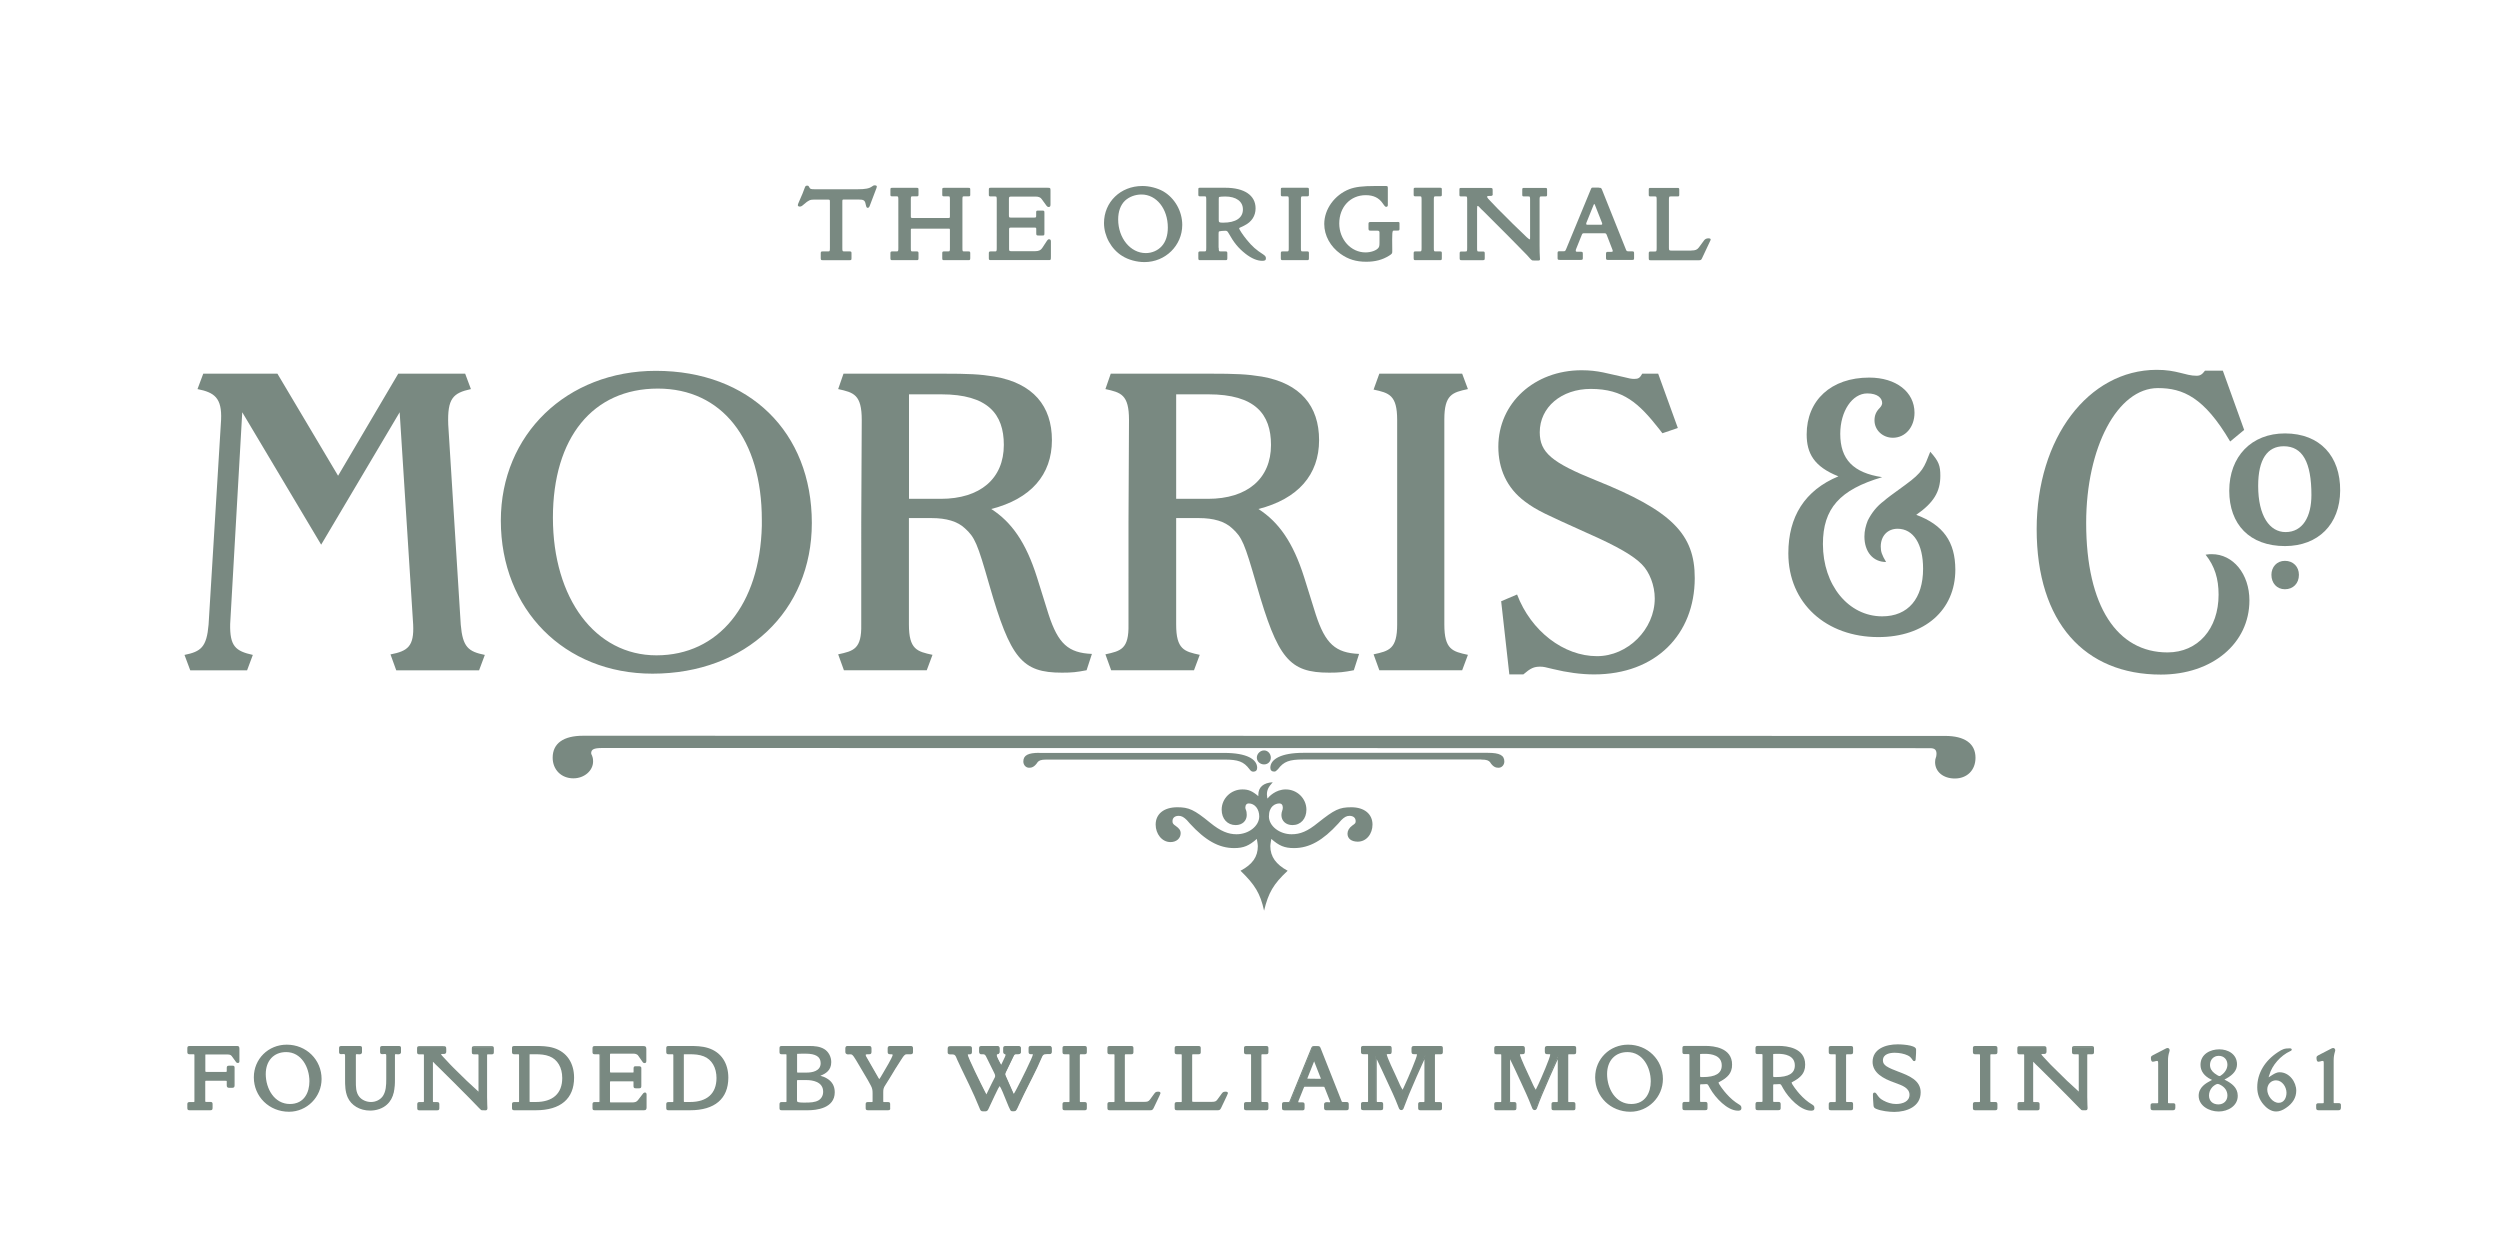 <svg xmlns="http://www.w3.org/2000/svg" xmlns:xlink="http://www.w3.org/1999/xlink" id="Layer_1" x="0px" y="0px" viewBox="0 0 300 150" style="enable-background:new 0 0 300 150;" xml:space="preserve"> <style type="text/css"> .st0{clip-path:url(#SVGID_00000165206909888009666860000011668473019488075701_);} .st1{clip-path:url(#SVGID_00000065069721119482253740000006064983328554305674_);fill:#798981;} </style> <g> <g> <defs> <rect id="SVGID_1_" x="20" y="-15" width="263" height="185.96"></rect> </defs> <clipPath id="SVGID_00000146494809500561778270000016814805133427354771_"> <use xlink:href="#SVGID_1_" style="overflow:visible;"></use> </clipPath> <g style="clip-path:url(#SVGID_00000146494809500561778270000016814805133427354771_);"> <defs> <rect id="SVGID_00000088840755220485379050000004337657053700025237_" x="22.14" y="22.25" width="258.78" height="111.19"></rect> </defs> <clipPath id="SVGID_00000124861185383288062960000015808738250750235541_"> <use xlink:href="#SVGID_00000088840755220485379050000004337657053700025237_" style="overflow:visible;"></use> </clipPath> <path style="clip-path:url(#SVGID_00000124861185383288062960000015808738250750235541_);fill:#798981;" d="M24.39,44.84 l-0.69,1.85c2.02,0.4,2.95,1.04,2.83,3.7l-1.5,24.56c-0.23,2.72-0.92,3.24-2.89,3.64l0.69,1.85h6.82l0.69-1.85 c-2.08-0.46-2.77-1.04-2.72-3.7l1.45-25.42l9.47,15.89l9.42-15.89l1.62,25.48c0.12,2.6-0.63,3.18-2.72,3.58l0.69,1.91h9.94 l0.69-1.85c-1.97-0.4-2.66-0.92-2.89-3.64l-1.5-23.98c-0.12-3.18,0.58-3.81,2.72-4.28l-0.69-1.85h-8.03l-7.22,12.25l-7.28-12.25 H24.39z"></path> <path style="clip-path:url(#SVGID_00000124861185383288062960000015808738250750235541_);fill:#798981;" d="M231.11,89.78h0.46 c0.58,0,0.81,0.17,0.81,0.69c0,0.46-0.17,0.46-0.17,0.98c0,1.16,0.98,1.97,2.37,1.97c1.45,0,2.48-0.98,2.48-2.49 c0-1.73-1.33-2.62-3.64-2.62L69.96,88.29c-2.31,0-3.64,0.89-3.64,2.63c0,1.45,1.04,2.48,2.48,2.48c1.33,0,2.37-0.93,2.37-2.02 c0-0.69-0.23-0.81-0.23-0.98c0-0.46,0.29-0.64,1.33-0.64L231.11,89.78z"></path> <path style="clip-path:url(#SVGID_00000124861185383288062960000015808738250750235541_);fill:#798981;" d="M152.5,90.92 c0-0.46-0.35-0.87-0.81-0.87c-0.46,0-0.87,0.4-0.87,0.87c0,0.46,0.4,0.81,0.87,0.81C152.16,91.73,152.5,91.38,152.5,90.92"></path> <path style="clip-path:url(#SVGID_00000124861185383288062960000015808738250750235541_);fill:#798981;" d="M124.71,90.34 c-1.33,0-1.91,0.29-1.91,1.04c0,0.4,0.29,0.75,0.69,0.75c0.29,0,0.63-0.06,1.04-0.69c0.17-0.17,0.35-0.29,1.04-0.29h21.37 c1.62,0,2.31,0.23,3,1.16c0.17,0.23,0.29,0.29,0.46,0.29c0.29,0,0.46-0.17,0.46-0.46c0-1.04-1.27-1.79-3.93-1.79H124.71z"></path> <path style="clip-path:url(#SVGID_00000124861185383288062960000015808738250750235541_);fill:#798981;" d="M152.73,93.87 c-1.1,0.06-1.73,0.58-1.73,1.5v0.17c-0.75-0.64-1.21-0.81-1.91-0.81c-1.39,0-2.49,1.1-2.49,2.43c0,1.1,0.69,1.85,1.68,1.85 c0.81,0,1.33-0.52,1.33-1.21c0-0.63-0.17-0.63-0.17-0.87c0-0.35,0.17-0.52,0.4-0.52c0.75,0,1.27,0.69,1.27,1.56 c0,1.15-1.27,2.14-2.72,2.14c-0.98,0-1.91-0.35-3.18-1.39c-1.91-1.56-2.54-1.85-3.93-1.85c-1.62,0-2.6,0.81-2.6,2.08 c0,1.1,0.74,2.1,1.78,2.1c0.75,0,1.22-0.48,1.22-1.06c0-0.35-0.17-0.58-0.58-0.87c-0.35-0.23-0.4-0.35-0.4-0.58 c0-0.41,0.29-0.64,0.75-0.64c0.35,0,0.63,0.17,0.98,0.52l0.35,0.4c1.85,2.02,3.47,2.95,5.32,2.95c1.15,0,1.79-0.29,2.72-1.1 c0,0,0.12,0.63,0.12,0.87c0,1.27-0.64,2.19-2.08,2.95c1.74,1.68,2.37,2.72,2.83,4.79c0.52-2.14,1.1-3.18,2.83-4.79 c-1.39-0.75-2.08-1.68-2.08-2.95c0-0.23,0.12-0.87,0.12-0.87c0.92,0.81,1.56,1.1,2.72,1.1c1.85,0,3.47-0.92,5.32-2.95l0.35-0.4 c0.35-0.35,0.63-0.52,0.98-0.52c0.46,0,0.75,0.23,0.75,0.64c0,0.23-0.06,0.29-0.4,0.52c-0.4,0.29-0.58,0.64-0.58,0.98 c0,0.58,0.44,0.94,1.19,0.96c1.1,0.02,1.81-0.96,1.81-2.05c0-1.27-0.98-2.08-2.54-2.08c-1.45,0-2.02,0.29-3.99,1.85 c-1.27,1.04-2.14,1.39-3.18,1.39c-1.44,0-2.72-0.98-2.72-2.14c0-1.21,0.75-1.56,1.27-1.56c0.23,0,0.4,0.17,0.4,0.52 c0,0.29-0.17,0.46-0.17,0.87c0,0.69,0.52,1.21,1.33,1.21c0.98,0,1.67-0.75,1.67-1.85c0-1.33-1.1-2.43-2.48-2.43 c-1.22,0-2.02,0.87-2.2,1.1c0,0-0.06-0.35-0.06-0.52C152.04,94.79,152.21,94.44,152.73,93.87"></path> <path style="clip-path:url(#SVGID_00000124861185383288062960000015808738250750235541_);fill:#798981;" d="M167.66,74.94 c0,2.95-0.98,3.18-2.83,3.58l0.69,1.91h4.97h4.97l0.69-1.85c-1.85-0.4-2.83-0.63-2.83-3.64v-12.3V50.33c0-3,0.98-3.24,2.83-3.64 l-0.69-1.85h-4.97h-4.97l-0.69,1.91c1.85,0.4,2.83,0.64,2.83,3.64v12.25V74.94z"></path> <path style="clip-path:url(#SVGID_00000124861185383288062960000015808738250750235541_);fill:#798981;" d="M198.98,44.84h-1.91 c-0.29,0.52-0.46,0.63-0.98,0.63c-0.29,0-0.63-0.06-1.27-0.23c-1.91-0.4-3-0.81-5.03-0.81c-5.66,0-9.99,3.93-9.99,9.18 c0,2.6,0.98,4.93,3.2,6.58c1.49,1.11,2.46,1.51,7.43,3.76c3.81,1.68,5.6,2.77,6.58,3.76c0.93,0.92,1.56,2.54,1.56,4.1 c0,3.7-3.23,6.93-6.93,6.93c-3.99,0-7.92-3-9.59-7.4l-1.91,0.81l0.98,8.78h1.68c0.87-0.75,1.27-0.93,2.02-0.93 c0.4,0,0.63,0.06,1.56,0.29c1.62,0.4,3.35,0.64,4.91,0.64c7.4,0,12.07-4.8,12.08-11.55c0.01-5.3-2.77-8.09-11.84-11.73 c-5.32-2.14-6.76-3.35-6.76-5.78c0-3,2.6-5.2,6.12-5.2c3.93,0,5.78,1.73,8.2,4.8l0.4,0.52l1.85-0.63L198.98,44.84z"></path> <path style="clip-path:url(#SVGID_00000124861185383288062960000015808738250750235541_);fill:#798981;" d="M229.95,61.78 c2.08-1.44,2.89-2.77,2.89-4.68c0-1.21-0.17-1.73-1.21-2.89c-0.75,1.91-0.87,2.43-3,3.98c-1.44,1.04-2.31,1.68-2.54,1.91 c-0.87,0.64-1.5,1.45-1.96,2.37c-0.23,0.58-0.4,1.21-0.4,1.91c0,1.85,1.04,3.06,2.6,3.06c-0.52-0.87-0.64-1.27-0.64-1.85 c0-1.27,0.81-2.14,2.02-2.14c1.91,0,3.06,1.85,3.06,4.79c0,3.58-1.79,5.72-4.91,5.72c-4.04,0-7.11-3.75-7.11-8.67 c0-4.27,2.02-6.53,7.11-8.03c-3.47-0.52-5.03-2.14-5.03-5.2c0-2.72,1.44-4.85,3.24-4.85c1.27,0,1.79,0.58,1.79,1.16 c0,0.11-0.06,0.35-0.29,0.58c-0.46,0.46-0.63,0.92-0.63,1.5c0,1.16,0.98,2.08,2.2,2.08c1.5,0,2.6-1.27,2.6-3 c0-2.49-2.2-4.22-5.43-4.22c-4.57,0-7.51,2.72-7.51,6.82c0,2.25,0.87,3.87,3.81,5.03c-4.05,1.68-6.01,4.85-6.01,9.24 c0,6.01,4.56,10.05,10.8,10.05c5.55,0,9.24-3.23,9.24-8.09C234.63,65.01,233.19,62.99,229.95,61.78"></path> <path style="clip-path:url(#SVGID_00000124861185383288062960000015808738250750235541_);fill:#798981;" d="M266.74,44.48h-2.14 c-0.35,0.46-0.57,0.61-1.03,0.61c-1.33,0-2.34-0.72-4.78-0.71c-8.2,0.02-14.39,8.2-14.39,19.12c0,11.21,5.78,17.45,14.9,17.45 c6.18,0,10.63-3.75,10.63-8.9c0-3.18-1.96-5.55-4.51-5.55c-0.17,0-0.4,0-0.75,0.06c1.1,1.39,1.56,2.89,1.56,4.8 c0,4.1-2.48,6.93-6.13,6.93c-6.01,0-9.76-5.49-9.76-15.54c0-9.07,3.76-16.18,8.61-16.18c3,0,5.55,1.1,8.67,6.41l1.68-1.39 L266.74,44.48z"></path> <path style="clip-path:url(#SVGID_00000124861185383288062960000015808738250750235541_);fill:#798981;" d="M275.87,68.98 c0-0.98-0.69-1.68-1.68-1.68c-0.98,0-1.62,0.75-1.62,1.68c0,0.98,0.64,1.73,1.62,1.73C275.17,70.71,275.87,70.02,275.87,68.98"></path> <path style="clip-path:url(#SVGID_00000124861185383288062960000015808738250750235541_);fill:#798981;" d="M177.75,91.15 c0.69,0,0.87,0.12,1.04,0.29c0.4,0.64,0.75,0.69,1.04,0.69c0.4,0,0.69-0.35,0.69-0.75c0-0.75-0.58-1.04-1.96-1.04h-22.19 c-2.6,0-3.93,0.75-3.93,1.79c0,0.29,0.17,0.46,0.46,0.46c0.17,0,0.23-0.06,0.46-0.29c0.69-0.93,1.39-1.16,3-1.16H177.75z"></path> <path style="clip-path:url(#SVGID_00000124861185383288062960000015808738250750235541_);fill:#798981;" d="M91.42,62.4 c0-9.7-4.8-15.77-12.48-15.77c-7.8,0-12.59,5.89-12.59,15.49c0,9.7,5.08,16.52,12.42,16.52c7.45,0,12.42-6.07,12.65-15.54V62.4z M78.3,80.84c-10.57,0-18.2-7.69-18.2-18.37c0-10.34,7.92-17.97,18.6-17.97c11.21,0,18.72,7.34,18.72,18.26 C97.42,73.32,89.51,80.84,78.3,80.84"></path> <path style="clip-path:url(#SVGID_00000124861185383288062960000015808738250750235541_);fill:#798981;" d="M277.37,59.4 c0-3.93-1.06-5.85-3.32-5.85c-1.97,0-3.07,1.57-3.07,4.75c0,3.64,1.39,5.55,3.29,5.55C276.33,63.85,277.37,62,277.37,59.4 M274.21,65.53c-4.26,0-6.7-2.61-6.7-6.64c0-4.1,2.66-6.89,6.7-6.88c4.21,0.01,6.64,2.75,6.61,6.86 C280.8,62.92,278.18,65.52,274.21,65.53"></path> <path style="clip-path:url(#SVGID_00000124861185383288062960000015808738250750235541_);fill:#798981;" d="M112.89,59.86 c4.74,0,7.57-2.43,7.57-6.47c0-3.7-1.91-6.07-7.51-6.07h-3.87v12.54H112.89z M103.35,62.64l0.06-12.25c0-3.06-0.98-3.29-2.83-3.7 l0.64-1.85H113c3.29,0,4.57,0.06,6.35,0.35c4.62,0.81,6.88,3.52,6.88,7.63c0,4.16-2.54,7.05-7.28,8.26 c2.43,1.56,4.16,3.99,5.49,8.2l1.39,4.45c1.15,3.53,2.37,4.62,5.2,4.74l-0.64,1.96c-1.21,0.23-1.73,0.29-2.95,0.29 c-4.8,0-6.18-1.68-8.72-10.52c-1.44-5.03-1.73-5.72-2.95-6.82c-0.87-0.81-2.2-1.21-3.99-1.21h-2.71v12.77 c0,3,0.98,3.24,2.83,3.64l-0.69,1.85h-4.97h-4.97l-0.69-1.91c1.85-0.4,2.83-0.63,2.77-3.58V62.64z"></path> <path style="clip-path:url(#SVGID_00000124861185383288062960000015808738250750235541_);fill:#798981;" d="M144.95,59.86 c4.74,0,7.57-2.43,7.57-6.47c0-3.7-1.91-6.07-7.51-6.07h-3.87v12.54H144.95z M135.42,62.64l0.06-12.25c0-3.06-0.98-3.29-2.83-3.7 l0.64-1.85h11.78c3.29,0,4.56,0.06,6.35,0.35c4.62,0.81,6.87,3.52,6.87,7.63c0,4.16-2.54,7.05-7.28,8.26 c2.43,1.56,4.16,3.99,5.49,8.2l1.39,4.45c1.15,3.53,2.37,4.62,5.2,4.74l-0.63,1.96c-1.21,0.23-1.73,0.29-2.95,0.29 c-4.8,0-6.18-1.68-8.72-10.52c-1.45-5.03-1.73-5.72-2.95-6.82c-0.87-0.81-2.2-1.21-3.98-1.21h-2.72v12.77 c0,3,0.98,3.24,2.83,3.64l-0.69,1.85h-4.97h-4.97l-0.69-1.91c1.85-0.4,2.83-0.63,2.77-3.58V62.64z"></path> <path style="clip-path:url(#SVGID_00000124861185383288062960000015808738250750235541_);fill:#798981;" d="M28.54,127.47 c-0.06,0-0.11-0.03-0.15-0.08l-0.49-0.68c-0.15-0.2-0.34-0.26-0.57-0.26h-2.56c-0.14,0-0.23-0.01-0.23,0.16v1.84 c0,0.19,0.01,0.29,0.22,0.29H27c0.21,0,0.31,0,0.31-0.23v-0.32c0-0.15,0-0.2,0.16-0.2h0.44c0.16,0,0.15,0.06,0.15,0.2v2.05 c0,0.17-0.02,0.21-0.2,0.21h-0.35c-0.16,0-0.19-0.05-0.19-0.2v-0.44c0-0.2-0.09-0.2-0.27-0.2h-2.3c-0.19,0-0.2,0.04-0.2,0.22 v2.25c0,0.2,0.03,0.26,0.23,0.26h0.49c0.12,0,0.16,0.03,0.16,0.16v0.44c0,0.16-0.01,0.19-0.17,0.19h-2.49 c-0.16,0-0.17-0.03-0.17-0.19v-0.44c0-0.12,0.03-0.16,0.16-0.16h0.44c0.21,0,0.25-0.06,0.25-0.26v-5.41 c0-0.2-0.05-0.26-0.25-0.26h-0.44c-0.12,0-0.16-0.03-0.16-0.16v-0.44c0-0.16,0.01-0.19,0.17-0.19h5.6c0.2,0,0.27-0.01,0.27,0.21 v1.51C28.63,127.42,28.63,127.47,28.54,127.47"></path> <path style="clip-path:url(#SVGID_00000124861185383288062960000015808738250750235541_);fill:#798981;" d="M22.69,133.03 c0.01,0,0.03,0,0.06,0h2.49c0.06,0,0.07-0.01,0.08-0.01c0,0,0-0.07,0-0.09v-0.44c0-0.04,0-0.05,0-0.06c0,0-0.02,0-0.06,0h-0.48 c-0.28,0-0.33-0.12-0.33-0.35v-2.25c0-0.19,0.02-0.32,0.3-0.32h2.3c0.17,0,0.37,0,0.37,0.3v0.44c0,0.11,0,0.11,0.09,0.11h0.35 c0.08,0,0.1-0.01,0.1-0.01c0,0,0.01-0.02,0.01-0.1v-2.05c0-0.05,0-0.09,0-0.11c0,0-0.02,0-0.05,0h-0.44 c-0.05,0-0.06,0.01-0.06,0.01c0,0.01,0,0.06,0,0.1v0.31c0,0.33-0.19,0.33-0.4,0.33h-2.24c-0.32,0-0.32-0.22-0.32-0.39v-1.83 c0-0.26,0.19-0.26,0.28-0.26h2.61c0.2,0,0.46,0.03,0.65,0.3l0.49,0.68c0.02,0.02,0.04,0.04,0.06,0.04c0-0.01,0-0.02,0-0.03v-1.51 c0-0.09-0.01-0.11-0.01-0.11c-0.01-0.01-0.08-0.01-0.11-0.01h-0.05h-5.6c-0.06,0-0.07,0-0.08,0.01c0,0,0,0.07,0,0.09v0.44 c0,0.04,0,0.05,0,0.06c0,0,0.02,0,0.06,0h0.44c0.25,0,0.34,0.1,0.34,0.36v5.42c0,0.23-0.05,0.35-0.34,0.35h-0.44 c-0.04,0-0.05,0-0.06,0.01c0,0,0,0.02,0,0.05v0.44C22.68,132.96,22.68,133.02,22.69,133.03L22.69,133.03 M25.24,133.23h-2.49 c-0.23,0-0.27-0.09-0.27-0.29v-0.44c0-0.18,0.08-0.25,0.26-0.25h0.44c0.15,0,0.15,0,0.15-0.16v-5.42c0-0.16-0.01-0.16-0.15-0.16 h-0.44c-0.18,0-0.26-0.08-0.26-0.26v-0.44c0-0.19,0.04-0.29,0.27-0.29l5.66,0c0.18,0,0.32,0.02,0.32,0.31v1.51 c0,0.07,0,0.22-0.19,0.22c-0.08,0-0.17-0.04-0.22-0.12l-0.49-0.68c-0.11-0.16-0.26-0.22-0.5-0.22h-2.61c-0.02,0-0.07,0-0.08,0.01 c0,0,0,0.01,0,0.05v1.83c0,0.19,0.01,0.2,0.13,0.2H27c0.21,0,0.21,0,0.21-0.14v-0.31c0-0.14,0-0.3,0.26-0.3h0.44 c0.07,0,0.14,0.01,0.19,0.06c0.05,0.05,0.05,0.13,0.05,0.21v2.08c0,0.2-0.05,0.31-0.3,0.31h-0.35c-0.25,0-0.29-0.15-0.29-0.3 v-0.44c0-0.11,0-0.11-0.17-0.11h-2.3c-0.08,0-0.1,0.01-0.1,0.01c-0.01,0.01-0.01,0.09-0.01,0.12v2.25c0,0.16,0,0.16,0.14,0.16 h0.48c0.18,0,0.26,0.08,0.26,0.25v0.44C25.51,133.14,25.47,133.23,25.24,133.23"></path> <path style="clip-path:url(#SVGID_00000124861185383288062960000015808738250750235541_);fill:#798981;" d="M38.49,129.47 c0-2.3-1.81-4.02-4.09-4.02c-2.15,0-3.85,1.67-3.85,3.83c0,2.3,1.85,4.03,4.12,4.03C36.8,133.31,38.49,131.59,38.49,129.47 M37.22,129.75c0,1.53-0.78,2.81-2.43,2.81c-1.96,0-3-1.94-3-3.68c0-1.56,0.92-2.73,2.55-2.73 C36.26,126.15,37.22,128.05,37.22,129.75"></path> <path style="clip-path:url(#SVGID_00000124861185383288062960000015808738250750235541_);fill:#798981;" d="M34.34,126.25 c-1.49,0-2.45,1.04-2.45,2.64c0,1.74,1.02,3.59,2.9,3.59c1.72,0,2.34-1.4,2.34-2.72C37.13,128.05,36.15,126.25,34.34,126.25 M34.79,132.67c-2.01,0-3.09-1.94-3.09-3.78c0-1.72,1.04-2.83,2.64-2.83c1.94,0,2.98,1.91,2.98,3.7 C37.32,131.16,36.65,132.67,34.79,132.67 M34.41,125.55c-2.11,0-3.75,1.64-3.75,3.73c0,2.21,1.77,3.94,4.03,3.94 c2.05,0,3.72-1.68,3.72-3.74C38.4,127.27,36.64,125.55,34.41,125.55 M34.68,133.41c-2.37,0-4.22-1.81-4.22-4.13 c0-2.2,1.73-3.92,3.95-3.92c2.35,0,4.18,1.81,4.18,4.12C38.59,131.64,36.83,133.41,34.68,133.41"></path> <path style="clip-path:url(#SVGID_00000124861185383288062960000015808738250750235541_);fill:#798981;" d="M47.55,126.41 c-0.2,0-0.23,0.06-0.23,0.26v2.84c0,1.08-0.08,2.22-0.94,2.98c-0.52,0.46-1.27,0.69-1.96,0.69c-1.09,0-2.17-0.52-2.63-1.55 c-0.29-0.69-0.29-1.38-0.29-2.12v-2.84c0-0.35-0.25-0.26-0.56-0.26c-0.12,0-0.16-0.03-0.16-0.16v-0.44c0-0.15,0-0.19,0.16-0.19 h2.25c0.16,0,0.16,0.04,0.16,0.19v0.44c0,0.23-0.27,0.16-0.48,0.16c-0.21,0-0.25,0.06-0.25,0.26v2.84c0,0.73-0.06,1.59,0.44,2.18 c0.35,0.43,0.92,0.65,1.47,0.65c0.59,0,1.18-0.27,1.51-0.77c0.4-0.61,0.42-1.37,0.42-2.07v-2.84c0-0.36-0.28-0.26-0.58-0.26 c-0.12,0-0.16-0.03-0.16-0.16v-0.44c0-0.15,0-0.19,0.16-0.19h1.99c0.16,0,0.17,0.04,0.17,0.19v0.44 C48.04,126.49,47.75,126.41,47.55,126.41"></path> <path style="clip-path:url(#SVGID_00000124861185383288062960000015808738250750235541_);fill:#798981;" d="M41.23,126.3 c0.16,0,0.37,0.04,0.37,0.37v2.84c0,0.73,0,1.41,0.28,2.08c0.4,0.92,1.37,1.5,2.53,1.5c0.72,0,1.43-0.25,1.9-0.66 c0.83-0.75,0.9-1.85,0.9-2.91v-2.84c0-0.23,0.05-0.35,0.33-0.35c0.04,0,0.09,0,0.14,0c0.04,0,0.09,0.01,0.13,0.01 c0.14,0,0.14-0.03,0.14-0.07v-0.44c0-0.02,0-0.07,0-0.09c0,0-0.02,0-0.07,0h-1.99c-0.05,0-0.07,0.01-0.07,0.01 c0.01,0,0.01,0.05,0.01,0.09v0.44c0,0.04,0,0.05,0,0.06c0,0,0.02,0,0.06,0c0.05,0,0.1,0,0.16-0.01c0.05,0,0.1-0.01,0.14-0.01 c0.09,0,0.37,0,0.37,0.37v2.84c0,0.77-0.03,1.51-0.43,2.12c-0.33,0.5-0.94,0.81-1.59,0.81c-0.62,0-1.2-0.26-1.55-0.69 c-0.47-0.57-0.47-1.35-0.46-2.04v-3.04c0-0.23,0.05-0.35,0.34-0.35c0.04,0,0.09,0,0.14,0c0.04,0,0.08,0.01,0.12,0.01 c0.12,0,0.12-0.03,0.12-0.07v-0.44c0-0.03,0-0.08,0-0.09c0,0-0.02,0-0.06,0h-2.25c-0.05,0-0.07,0.01-0.07,0.01c0,0,0,0.05,0,0.09 v0.44c0,0.04,0,0.05,0.01,0.06c0,0,0.01,0,0.05,0c0.05,0,0.11,0,0.16-0.01C41.14,126.31,41.19,126.3,41.23,126.3 M44.42,133.27 c-1.24,0-2.28-0.62-2.71-1.61c-0.3-0.71-0.3-1.41-0.3-2.16v-2.84c0-0.21-0.11-0.18-0.3-0.17c-0.05,0-0.11,0.01-0.17,0.01 c-0.18,0-0.25-0.08-0.25-0.25v-0.44c0-0.14,0-0.29,0.25-0.29h2.25c0.25,0,0.25,0.15,0.25,0.29v0.44c0,0.12-0.05,0.27-0.32,0.27 c-0.04,0-0.09,0-0.14-0.01c-0.04,0-0.09-0.01-0.13-0.01c-0.15,0-0.15,0-0.15,0.16v3.04c0,0.66-0.01,1.4,0.42,1.92 c0.31,0.38,0.85,0.62,1.4,0.62c0.59,0,1.13-0.28,1.43-0.72c0.37-0.57,0.4-1.28,0.4-2.02v-2.84c0-0.15-0.04-0.18-0.18-0.18 c-0.04,0-0.09,0-0.13,0.01c-0.05,0-0.11,0.01-0.17,0.01c-0.18,0-0.26-0.08-0.26-0.25v-0.44c0-0.14,0-0.29,0.26-0.29h1.99 c0.23,0,0.26,0.09,0.26,0.29v0.44c0,0.12-0.06,0.27-0.33,0.27c-0.05,0-0.09,0-0.14-0.01c-0.04,0-0.08-0.01-0.12-0.01 c-0.14,0-0.14,0-0.14,0.16v2.84c0,1.06-0.07,2.26-0.96,3.05C45.94,133.01,45.18,133.27,44.42,133.27"></path> <path style="clip-path:url(#SVGID_00000124861185383288062960000015808738250750235541_);fill:#798981;" d="M58.98,126.41h-0.42 c-0.2,0-0.24,0.06-0.24,0.26v4.97c0,0.3,0.01,0.62,0.02,0.93c0.01,0.14,0.02,0.27,0.02,0.41c0,0.09-0.02,0.16-0.12,0.16h-0.29 c-0.06,0-0.13,0.01-0.19-0.02c-0.06-0.03-1.25-1.28-1.4-1.43c-0.95-0.97-1.91-1.92-2.87-2.87c-0.3-0.3-0.6-0.61-0.9-0.9 c-0.17-0.16-0.34-0.31-0.49-0.49c-0.04-0.05-0.12-0.12-0.19-0.12c-0.05,0-0.06,0.11-0.06,0.14v4.66c0,0.2,0.03,0.26,0.24,0.26 h0.37c0.14,0,0.16,0.03,0.16,0.16v0.44c0,0.15,0,0.19-0.16,0.19h-2.14c-0.16,0-0.16-0.04-0.16-0.19v-0.44 c0-0.12,0.03-0.16,0.16-0.16h0.41c0.2,0,0.23-0.06,0.23-0.26v-5.41c0-0.2-0.03-0.26-0.23-0.26H50.3c-0.12,0-0.16-0.03-0.16-0.16 v-0.44c0-0.16,0-0.19,0.17-0.19h2.86c0.26,0,0.28,0,0.28,0.26v0.32c0,0.14-0.06,0.17-0.19,0.17c-0.09,0-0.43-0.02-0.43,0.11 c0,0.15,0.22,0.36,0.32,0.46l0.82,0.88c0.41,0.43,0.84,0.83,1.26,1.25c0.47,0.47,0.96,0.95,1.45,1.39 c0.17,0.15,0.33,0.29,0.48,0.45c0.06,0.06,0.2,0.21,0.28,0.21c0.06,0,0.06-0.11,0.06-0.14v-4.3c0-0.2-0.03-0.26-0.25-0.26h-0.4 c-0.12,0-0.16-0.03-0.16-0.16v-0.44c0-0.16,0.01-0.19,0.17-0.19h2.11c0.16,0,0.17,0.04,0.17,0.19v0.44 C59.14,126.38,59.11,126.41,58.98,126.41"></path> <path style="clip-path:url(#SVGID_00000124861185383288062960000015808738250750235541_);fill:#798981;" d="M51.91,127.19 c0.11,0,0.2,0.09,0.26,0.15c0.16,0.18,0.33,0.34,0.49,0.49c0.21,0.2,0.41,0.4,0.61,0.61l0.3,0.3c0.31,0.32,0.63,0.63,0.95,0.94 c0.64,0.64,1.29,1.28,1.92,1.93c0.04,0.04,0.19,0.19,0.37,0.38c0.36,0.37,0.96,0.99,1.01,1.04c0.01,0,0.03,0.01,0.06,0.01v0.09 l0.04-0.1h0.33c0.02,0,0.03-0.01,0.03-0.06c0-0.13-0.01-0.26-0.02-0.4c-0.01-0.32-0.02-0.64-0.02-0.94v-4.97 c0-0.23,0.05-0.35,0.33-0.35h0.42c0.04,0,0.05,0,0.06-0.01c0,0,0-0.02,0-0.05v-0.44c0-0.02,0-0.07,0-0.09c0,0-0.02,0-0.07,0 h-2.11c-0.06,0-0.07,0-0.08,0.01c0,0,0,0.07,0,0.09v0.44c0,0.04,0,0.05,0,0.06c0,0,0.02,0,0.06,0h0.4c0.29,0,0.35,0.12,0.35,0.35 v4.3c0,0.2-0.08,0.24-0.15,0.24c-0.09,0-0.19-0.08-0.33-0.22c-0.17-0.17-0.33-0.32-0.5-0.46c-0.53-0.47-1.03-0.96-1.46-1.39 c-0.16-0.16-0.31-0.31-0.47-0.47c-0.27-0.26-0.54-0.52-0.79-0.79l-0.87-0.93c-0.16-0.16-0.29-0.32-0.29-0.47 c0-0.21,0.32-0.21,0.42-0.21h0.07c0.1,0,0.12-0.01,0.12-0.01c0,0,0.01-0.01,0.01-0.06v-0.31c0-0.03,0-0.14-0.01-0.16 c-0.02-0.01-0.09-0.01-0.17-0.01h-2.86c-0.06,0-0.08,0-0.08,0.01c0.01,0,0.01,0.05,0.01,0.09v0.44c0,0.04,0,0.05,0.01,0.06 c0,0,0.02,0,0.05,0h0.43c0.28,0,0.33,0.12,0.33,0.35v5.41c0,0.23-0.05,0.35-0.33,0.35h-0.41c-0.04,0-0.05,0-0.06,0.01 c0,0,0,0.02,0,0.06v0.44c0,0.03,0,0.07,0,0.09c0,0,0.02,0,0.06,0h2.14c0.05,0,0.07-0.01,0.07-0.01c-0.01,0-0.01-0.05-0.01-0.09 v-0.44c0-0.04,0-0.05,0-0.06c0,0-0.02,0-0.06,0h-0.37c-0.28,0-0.33-0.12-0.33-0.35v-4.66C51.76,127.34,51.79,127.19,51.91,127.19 M57.88,133.23c-0.05,0-0.11,0-0.16-0.04c-0.04-0.02-0.2-0.19-1.05-1.07c-0.18-0.19-0.32-0.33-0.37-0.38 c-0.63-0.65-1.28-1.29-1.92-1.93c-0.32-0.31-0.63-0.63-0.95-0.94l-0.3-0.3c-0.2-0.2-0.4-0.4-0.6-0.59 c-0.17-0.16-0.34-0.32-0.5-0.5c-0.03-0.03-0.06-0.05-0.08-0.07v0.02v4.66c0,0.16,0,0.16,0.14,0.16h0.37 c0.21,0,0.26,0.1,0.26,0.26v0.44c0,0.14,0,0.29-0.26,0.29h-2.14c-0.25,0-0.25-0.15-0.25-0.29v-0.44c0-0.18,0.08-0.26,0.25-0.26 h0.41c0.14,0,0.14,0,0.14-0.16v-5.41c0-0.16,0-0.16-0.14-0.16H50.3c-0.18,0-0.25-0.08-0.25-0.25v-0.44 c0-0.18,0.02-0.29,0.26-0.29h2.86c0.3,0,0.38,0.03,0.38,0.35v0.31c0,0.23-0.14,0.27-0.29,0.27l-0.1,0 c-0.19,0-0.23,0.03-0.23,0.03c0,0.07,0.17,0.24,0.25,0.33l0.87,0.93c0.25,0.27,0.52,0.52,0.78,0.78 c0.16,0.16,0.32,0.31,0.48,0.47c0.42,0.42,0.93,0.92,1.45,1.38c0.17,0.15,0.33,0.3,0.49,0.45c0.09,0.09,0.14,0.14,0.17,0.16 v-0.02v-4.3c0-0.16,0-0.16-0.15-0.16h-0.4c-0.18,0-0.25-0.08-0.25-0.25v-0.44c0-0.19,0.04-0.29,0.27-0.29h2.11 c0.23,0,0.26,0.09,0.26,0.29v0.44c0,0.18-0.07,0.25-0.25,0.25h-0.42c-0.14,0-0.14,0-0.14,0.16v4.97c0,0.3,0.01,0.62,0.02,0.93 c0.01,0.13,0.02,0.27,0.02,0.41c0,0.22-0.14,0.25-0.22,0.25L57.88,133.23z"></path> <path style="clip-path:url(#SVGID_00000124861185383288062960000015808738250750235541_);fill:#798981;" d="M68.79,129.34 c0-1.61-0.74-2.96-2.33-3.47c-0.78-0.25-1.49-0.25-2.3-0.25h-2.46c-0.17,0-0.17,0.03-0.17,0.19v0.44c0,0.12,0.04,0.16,0.16,0.16 h0.44c0.2,0,0.25,0.06,0.25,0.26v5.42c0,0.2-0.03,0.26-0.25,0.26H61.7c-0.12,0-0.16,0.03-0.16,0.16v0.44 c0,0.16,0.01,0.19,0.17,0.19h2.6C66.82,133.13,68.79,132.09,68.79,129.34 M67.56,129.36c0,2.06-1.32,2.97-3.28,2.97h-0.61 c-0.22,0-0.22-0.06-0.22-0.27v-5.44c0-0.18,0.01-0.21,0.19-0.21h0.55c0.61,0,1.2,0.03,1.78,0.26 C67.09,127.11,67.56,128.22,67.56,129.36"></path> <path style="clip-path:url(#SVGID_00000124861185383288062960000015808738250750235541_);fill:#798981;" d="M63.64,126.51 c-0.07,0-0.09,0-0.09,0.01v0.11v5.44c0,0.06,0,0.14,0.01,0.16c0,0,0.02,0.01,0.12,0.01h0.61c2.05,0,3.18-1.02,3.18-2.88 c0-1.25-0.57-2.23-1.53-2.6c-0.53-0.21-1.08-0.25-1.74-0.25H63.64z M64.29,132.43h-0.61c-0.31,0-0.32-0.13-0.32-0.37v-5.44 c0-0.22,0.04-0.31,0.29-0.31h0.55c0.68,0,1.25,0.05,1.81,0.27c1.03,0.41,1.65,1.45,1.65,2.78 C67.66,131.34,66.46,132.43,64.29,132.43 M61.65,133.03c0.01,0,0.03,0,0.06,0h2.6c1.64,0,4.38-0.48,4.38-3.7 c0-1.69-0.82-2.92-2.26-3.38c-0.76-0.24-1.46-0.24-2.27-0.24h-2.45c-0.06,0-0.08,0-0.08,0.01c0.01,0,0.01,0.05,0.01,0.09v0.44 c0,0.04,0,0.05,0.01,0.06c0,0,0.02,0,0.06,0h0.44c0.25,0,0.34,0.1,0.34,0.36v5.42c0,0.23-0.05,0.35-0.34,0.35H61.7 c-0.04,0-0.05,0-0.06,0.01c0,0,0,0.02,0,0.05v0.44C61.63,132.96,61.63,133.02,61.65,133.03L61.65,133.03 M64.31,133.23h-2.6 c-0.23,0-0.27-0.09-0.27-0.29v-0.44c0-0.18,0.08-0.25,0.26-0.25h0.44c0.15,0,0.15,0,0.15-0.16v-5.42c0-0.16-0.01-0.16-0.15-0.16 H61.7c-0.18,0-0.26-0.08-0.26-0.26v-0.44c0-0.18,0.02-0.29,0.27-0.29h2.45c0.82,0,1.54,0,2.33,0.25c1.52,0.49,2.4,1.78,2.4,3.56 C68.89,131.85,67.26,133.23,64.31,133.23"></path> <path style="clip-path:url(#SVGID_00000124861185383288062960000015808738250750235541_);fill:#798981;" d="M77.27,133.13h-5.91 c-0.16,0-0.17-0.03-0.17-0.19v-0.44c0-0.12,0.03-0.16,0.16-0.16h0.44c0.21,0,0.25-0.06,0.25-0.26v-5.42 c0-0.2-0.04-0.26-0.25-0.26h-0.44c-0.11,0-0.16-0.03-0.16-0.15v-0.45c0-0.16,0.01-0.19,0.17-0.19h5.83 c0.25,0,0.27,0.04,0.27,0.29v1.42c0,0.08-0.02,0.14-0.11,0.14c-0.07,0-0.12-0.03-0.16-0.09l-0.53-0.76 c-0.14-0.2-0.41-0.27-0.64-0.27h-2.67c-0.21,0-0.25,0.06-0.25,0.27v1.95c0,0.18,0.02,0.24,0.2,0.24h2.68 c0.14,0,0.14-0.08,0.14-0.2v-0.41c0-0.14,0.03-0.15,0.17-0.15h0.37c0.1,0,0.2,0,0.2,0.12v2.13c0,0.17-0.01,0.2-0.18,0.2h-0.35 c-0.21,0-0.21-0.02-0.21-0.24v-0.43c0-0.19-0.1-0.18-0.27-0.18h-2.5c-0.2,0-0.25,0.01-0.25,0.23v2.26c0,0.2,0.03,0.24,0.24,0.24 h2.57c0.31,0,0.54-0.07,0.73-0.33l0.61-0.79c0.03-0.03,0.08-0.07,0.12-0.07c0.11,0,0.11,0.08,0.11,0.17v1.55 C77.48,133.1,77.45,133.13,77.27,133.13"></path> <path style="clip-path:url(#SVGID_00000124861185383288062960000015808738250750235541_);fill:#798981;" d="M71.29,133.03 c0.01,0,0.03,0,0.06,0h5.91c0.08,0,0.1-0.01,0.11-0.01c0,0,0.01-0.02,0.01-0.11v-1.55c0-0.03,0-0.07-0.01-0.08 c-0.01,0.01-0.03,0.01-0.07,0.05l-0.6,0.78c-0.24,0.32-0.53,0.36-0.81,0.36h-2.57c-0.26,0-0.33-0.08-0.33-0.33v-2.26 c0-0.28,0.1-0.32,0.34-0.32h2.55c0.12,0,0.32,0,0.32,0.28v0.43c0,0.06,0,0.12,0.01,0.14c0,0,0.04,0,0.11,0h0.35 c0.06,0,0.08-0.01,0.08-0.01v-0.1v-2.13c-0.02-0.03-0.07-0.03-0.11-0.03h-0.37c-0.03,0-0.06,0-0.07,0c0,0,0,0.02,0,0.05v0.4 c0,0.11,0,0.3-0.23,0.3h-2.68c-0.28,0-0.3-0.15-0.3-0.33v-1.95c0-0.24,0.05-0.37,0.34-0.37h2.67c0.33,0,0.59,0.12,0.72,0.31 l0.53,0.76c0.02,0.03,0.04,0.04,0.08,0.05c0.01,0,0.01-0.01,0.01-0.04v-1.42c0-0.2,0-0.2-0.17-0.2h-5.83 c-0.06,0-0.07,0-0.07,0.01c0,0,0,0.07,0,0.09v0.45c0,0.03,0,0.04,0.01,0.05c0,0,0.01,0,0.05,0h0.44c0.25,0,0.34,0.1,0.34,0.36 v5.42c0,0.23-0.05,0.35-0.34,0.35h-0.44c-0.04,0-0.05,0-0.06,0.01c0,0,0,0.02,0,0.05v0.44 C71.28,132.96,71.28,133.02,71.29,133.03L71.29,133.03 M77.27,133.23h-5.91c-0.23,0-0.26-0.09-0.26-0.29v-0.44 c0-0.18,0.08-0.25,0.25-0.25h0.44c0.15,0,0.15,0,0.15-0.16v-5.42c0-0.16-0.01-0.16-0.15-0.16h-0.44c-0.17,0-0.25-0.08-0.25-0.24 v-0.45c0-0.19,0.04-0.29,0.26-0.29h5.83c0.31,0,0.37,0.1,0.37,0.39v1.42c0,0.21-0.14,0.23-0.21,0.23c-0.1,0-0.19-0.05-0.24-0.14 l-0.53-0.76c-0.14-0.21-0.44-0.23-0.56-0.23h-2.67c-0.15,0-0.15,0-0.15,0.17v1.95c0,0.14,0,0.14,0.11,0.14h2.68 c0.04-0.01,0.04-0.07,0.04-0.11v-0.4c0-0.23,0.12-0.24,0.26-0.24h0.37c0.09,0,0.3,0,0.3,0.22v2.13c0,0.21-0.04,0.3-0.28,0.3 h-0.35c-0.28,0-0.31-0.09-0.31-0.33v-0.43c0-0.08,0-0.08-0.12-0.08h-2.55c-0.04,0-0.12,0-0.14,0.01c0,0-0.01,0.02-0.01,0.12v2.26 c0,0.1,0.01,0.12,0.01,0.13c0,0,0.02,0.01,0.13,0.01h2.57c0.32,0,0.5-0.08,0.66-0.29l0.61-0.79c0.07-0.07,0.14-0.11,0.2-0.11 c0.21,0,0.21,0.19,0.21,0.27v1.55C77.58,133.15,77.5,133.23,77.27,133.23"></path> <path style="clip-path:url(#SVGID_00000124861185383288062960000015808738250750235541_);fill:#798981;" d="M87.3,129.34 c0-1.61-0.74-2.96-2.33-3.47c-0.78-0.25-1.49-0.25-2.3-0.25h-2.46c-0.17,0-0.17,0.03-0.17,0.19v0.44c0,0.12,0.03,0.16,0.16,0.16 h0.44c0.2,0,0.25,0.06,0.25,0.26v5.42c0,0.2-0.03,0.26-0.25,0.26H80.2c-0.12,0-0.16,0.03-0.16,0.16v0.44 c0,0.16,0.01,0.19,0.17,0.19h2.6C85.33,133.13,87.3,132.09,87.3,129.34 M86.07,129.36c0,2.06-1.32,2.97-3.28,2.97h-0.61 c-0.23,0-0.23-0.06-0.23-0.27v-5.44c0-0.18,0.01-0.21,0.19-0.21h0.55c0.61,0,1.2,0.03,1.78,0.26 C85.6,127.11,86.07,128.22,86.07,129.36"></path> <path style="clip-path:url(#SVGID_00000124861185383288062960000015808738250750235541_);fill:#798981;" d="M82.15,126.51 c-0.07,0-0.09,0-0.09,0.01v0.11v5.44c0,0.06,0,0.14,0.01,0.16c0,0,0.02,0.01,0.12,0.01h0.61c2.05,0,3.18-1.02,3.18-2.88 c0-1.25-0.57-2.23-1.53-2.6c-0.53-0.21-1.08-0.25-1.74-0.25H82.15z M82.79,132.43h-0.61c-0.31,0-0.32-0.13-0.32-0.37v-5.44 c0-0.22,0.04-0.31,0.29-0.31h0.55c0.68,0,1.25,0.05,1.81,0.27c1.03,0.41,1.65,1.45,1.65,2.78 C86.17,131.34,84.97,132.43,82.79,132.43 M80.16,133.03c0.01,0,0.03,0,0.06,0h2.6c1.64,0,4.38-0.48,4.38-3.7 c0-1.69-0.82-2.92-2.26-3.38c-0.76-0.24-1.46-0.24-2.27-0.24h-2.45c-0.06,0-0.08,0-0.08,0.01c0.01,0,0.01,0.05,0.01,0.09v0.44 c0,0.04,0,0.05,0,0.06c0,0,0.02,0,0.06,0h0.44c0.25,0,0.34,0.1,0.34,0.36v5.42c0,0.23-0.05,0.35-0.34,0.35h-0.44 c-0.04,0-0.05,0-0.06,0.01c0,0,0,0.02,0,0.05v0.44C80.14,132.96,80.14,133.02,80.16,133.03L80.16,133.03 M82.82,133.23h-2.6 c-0.23,0-0.27-0.09-0.27-0.29v-0.44c0-0.18,0.08-0.25,0.26-0.25h0.44c0.15,0,0.15,0,0.15-0.16v-5.42c0-0.16-0.01-0.16-0.15-0.16 h-0.44c-0.18,0-0.26-0.08-0.26-0.26v-0.44c0-0.18,0.02-0.29,0.27-0.29h2.45c0.82,0,1.54,0,2.33,0.25c1.52,0.49,2.4,1.78,2.4,3.56 C87.39,131.85,85.77,133.23,82.82,133.23"></path> <path style="clip-path:url(#SVGID_00000124861185383288062960000015808738250750235541_);fill:#798981;" d="M98.87,131.02 c0,0.45-0.19,0.87-0.59,1.1c-0.46,0.28-1.14,0.29-1.67,0.29c-0.2,0-0.87,0.03-1.01-0.15c-0.04-0.07-0.06-0.16-0.06-0.24v-2.27 c0-0.2,0.02-0.23,0.23-0.23h1.01C97.77,129.52,98.87,129.86,98.87,131.02 M100.08,131.07c0-0.69-0.28-1.22-0.88-1.57 c-0.36-0.21-0.69-0.3-1.09-0.39c0.85-0.28,1.55-0.65,1.55-1.66c0-0.59-0.29-1.17-0.8-1.48c-0.5-0.31-1.13-0.36-1.7-0.36h-3.35 c-0.17,0-0.17,0.03-0.17,0.19v0.44c0,0.12,0.03,0.16,0.16,0.16h0.44c0.21,0,0.25,0.06,0.25,0.26v5.42c0,0.2-0.03,0.26-0.25,0.26 h-0.44c-0.12,0-0.16,0.03-0.16,0.16v0.44c0,0.16,0.01,0.19,0.17,0.19h3.15C98.31,133.13,100.08,132.76,100.08,131.07 M98.58,127.58c0,0.99-0.98,1.23-1.79,1.23h-1c-0.21,0-0.24-0.02-0.24-0.24v-2.03c0-0.05,0-0.1,0.03-0.15 c0.01-0.01,0.07-0.03,0.08-0.03c0.34-0.02,0.68-0.02,1.01-0.02C97.53,126.34,98.58,126.51,98.58,127.58"></path> <path style="clip-path:url(#SVGID_00000124861185383288062960000015808738250750235541_);fill:#798981;" d="M96.68,126.44 c-0.33,0-0.67,0-1.01,0.02c-0.02,0.01-0.02,0.05-0.02,0.08v2.03c0,0.07,0,0.12,0.01,0.13c0.01,0,0.05,0.01,0.13,0.01h1 c0.63,0,1.69-0.15,1.69-1.13C98.48,126.81,97.89,126.44,96.68,126.44 M96.79,128.91h-1c-0.27,0-0.33-0.07-0.33-0.33v-2.03 c0-0.05,0-0.14,0.05-0.21c0.04-0.04,0.12-0.07,0.16-0.07c0.33-0.02,0.68-0.02,1.01-0.02c1.33,0,2,0.45,2,1.34 C98.67,128.42,97.99,128.91,96.79,128.91 M95.77,129.61c-0.09,0-0.11,0.01-0.12,0.01c0,0.01-0.01,0.04-0.01,0.13v2.27 c0,0.08,0.01,0.14,0.04,0.18c0.02,0.03,0.15,0.11,0.69,0.11l0.25,0c0.59,0,1.19-0.02,1.62-0.28c0.34-0.21,0.54-0.58,0.54-1.02 c0-1.26-1.39-1.4-1.99-1.4H95.77z M96.37,132.51c-0.48,0-0.74-0.06-0.84-0.19c-0.05-0.08-0.08-0.17-0.08-0.3v-2.27 c0-0.23,0.05-0.33,0.32-0.33h1.01c1.36,0,2.18,0.59,2.18,1.59c0,0.51-0.23,0.95-0.63,1.19c-0.46,0.28-1.1,0.31-1.72,0.31 L96.37,132.51z M93.75,133.03c0.01,0,0.03,0,0.06,0h3.15c1.13,0,3.02-0.26,3.02-1.97c0-0.67-0.27-1.15-0.83-1.48 c-0.33-0.2-0.63-0.29-1.06-0.38l-0.34-0.07l0.33-0.11c0.92-0.3,1.49-0.67,1.49-1.57c0-0.57-0.29-1.12-0.75-1.39 c-0.5-0.31-1.14-0.35-1.65-0.35H93.8c-0.06,0-0.08,0-0.08,0.01c0.01,0,0.01,0.05,0.01,0.09v0.44c0,0.04,0,0.05,0.01,0.06 c0,0,0.01,0,0.05,0h0.44c0.29,0,0.34,0.13,0.34,0.36v5.42c0,0.23-0.05,0.35-0.34,0.35h-0.44c-0.04,0-0.05,0-0.06,0.01 c0,0,0,0.02,0,0.05v0.44C93.73,132.96,93.73,133.02,93.75,133.03L93.75,133.03 M96.96,133.23H93.8c-0.23,0-0.26-0.09-0.26-0.29 v-0.44c0-0.18,0.08-0.25,0.25-0.25h0.44c0.15,0,0.15,0,0.15-0.16v-5.42c0-0.16,0-0.16-0.15-0.16h-0.44 c-0.18,0-0.25-0.08-0.25-0.26v-0.44c0-0.18,0.02-0.29,0.26-0.29h3.36c0.53,0,1.21,0.04,1.75,0.37c0.51,0.31,0.84,0.92,0.84,1.56 c0,0.97-0.63,1.38-1.31,1.64c0.26,0.07,0.52,0.16,0.8,0.33c0.61,0.36,0.93,0.91,0.93,1.65 C100.17,133.02,97.92,133.23,96.96,133.23"></path> <path style="clip-path:url(#SVGID_00000124861185383288062960000015808738250750235541_);fill:#798981;" d="M109.32,126.41h-0.37 c-0.1,0-0.2,0-0.3,0.03c-0.24,0.1-0.49,0.55-0.62,0.75c-0.23,0.35-0.45,0.69-0.66,1.04c-0.25,0.39-0.47,0.8-0.72,1.19 c-0.16,0.25-0.32,0.49-0.47,0.74c-0.2,0.31-0.26,0.49-0.26,0.88v1.03c0,0.2,0.03,0.26,0.23,0.26h0.44c0.14,0,0.16,0.03,0.16,0.16 v0.44c0,0.15,0,0.19-0.16,0.19h-2.44c-0.16,0-0.16-0.04-0.16-0.19v-0.44c0-0.12,0.02-0.16,0.14-0.16h0.45 c0.2,0,0.23-0.06,0.23-0.26v-0.91c0-0.38-0.04-0.61-0.21-0.96c-0.11-0.23-0.24-0.45-0.36-0.66c-0.45-0.78-0.91-1.55-1.37-2.32 c-0.12-0.19-0.38-0.68-0.6-0.78c-0.07-0.03-0.16-0.05-0.24-0.05c-0.19,0-0.48,0.08-0.48-0.19v-0.42c0-0.09,0.02-0.18,0.14-0.18 h2.61c0.15,0,0.2,0.02,0.2,0.18v0.42c0,0.16-0.03,0.19-0.19,0.19c-0.16,0-0.51-0.06-0.51,0.19c0,0.1,0.09,0.25,0.14,0.33 l1.4,2.44l0.07,0.1c0.02,0.02,0.08,0.15,0.12,0.15c0.1,0,0.58-0.87,0.62-0.94c0.2-0.34,1.09-1.81,1.09-2.09 c0-0.21-0.27-0.18-0.42-0.18c-0.14,0-0.18-0.06-0.18-0.19v-0.42c0-0.14,0.04-0.18,0.18-0.18h2.46c0.16,0,0.21,0.01,0.21,0.18 v0.42C109.49,126.35,109.47,126.41,109.32,126.41"></path> <path style="clip-path:url(#SVGID_00000124861185383288062960000015808738250750235541_);fill:#798981;" d="M104.09,133.03 c0.01,0,0.02,0,0.05,0h2.44c0.05,0,0.07-0.01,0.07-0.01c0,0,0-0.05,0-0.09v-0.44c0-0.04,0-0.05,0-0.06c0,0-0.02,0-0.06,0h-0.44 c-0.28,0-0.33-0.12-0.33-0.35v-1.03c0-0.4,0.06-0.6,0.28-0.93l0.47-0.74c0.12-0.19,0.24-0.39,0.35-0.59 c0.12-0.2,0.24-0.4,0.37-0.6c0.15-0.25,0.32-0.5,0.48-0.75l0.21-0.33c0.19-0.31,0.41-0.65,0.64-0.75 c0.12-0.04,0.23-0.04,0.34-0.04h0.37c0.05,0,0.06-0.01,0.06-0.01c0,0,0.01-0.02,0.01-0.09v-0.42c0-0.06-0.01-0.08-0.01-0.08 c-0.01-0.01-0.08-0.01-0.11-0.01h-2.45c-0.08,0-0.09,0-0.09,0.08v0.42c0,0.09,0,0.09,0.09,0.09l0.12,0 c0.26,0,0.39,0.09,0.39,0.28c0,0.13-0.12,0.49-1.1,2.12c-0.02,0.04-0.05,0.08-0.08,0.14c-0.45,0.78-0.54,0.86-0.63,0.86 c-0.09,0-0.14-0.08-0.18-0.15l-0.03-0.04l-0.07-0.1l-1.4-2.45c-0.07-0.11-0.15-0.26-0.15-0.37c0-0.13,0.07-0.29,0.42-0.29 c0.04,0,0.08,0,0.12,0l0.07,0c0.07,0,0.09-0.01,0.09-0.01c0,0,0.01-0.02,0.01-0.09v-0.42c0-0.06-0.01-0.07-0.01-0.07 c0,0-0.02-0.01-0.1-0.01h-2.61c-0.02,0-0.04,0-0.04,0.08v0.42c0,0.07,0.02,0.08,0.03,0.08c0.04,0.02,0.14,0.02,0.24,0.02 c0.13-0.01,0.26-0.02,0.4,0.05c0.18,0.09,0.37,0.37,0.56,0.68c0.03,0.05,0.06,0.09,0.08,0.13c0.46,0.77,0.93,1.55,1.38,2.32 c0.12,0.22,0.25,0.44,0.36,0.67c0.17,0.35,0.22,0.59,0.22,1v0.91c0,0.23-0.05,0.35-0.33,0.35h-0.45c-0.03,0-0.05,0-0.05,0 c0,0,0,0.02,0,0.06v0.44C104.08,132.98,104.08,133.02,104.09,133.03L104.09,133.03z M106.58,133.23h-2.44 c-0.26,0-0.26-0.15-0.26-0.29v-0.44c0-0.13,0.03-0.25,0.24-0.25h0.45c0.14,0,0.14,0,0.14-0.16v-0.91c0-0.38-0.04-0.59-0.21-0.91 c-0.11-0.22-0.23-0.44-0.36-0.66c-0.45-0.78-0.91-1.55-1.37-2.32c-0.02-0.03-0.05-0.08-0.08-0.13c-0.12-0.2-0.33-0.54-0.47-0.61 c-0.07-0.03-0.17-0.04-0.3-0.03c-0.11,0.01-0.23,0.03-0.36-0.05c-0.05-0.03-0.12-0.1-0.12-0.25v-0.42c0-0.25,0.16-0.28,0.23-0.28 h2.61c0.14,0,0.3,0.02,0.3,0.28v0.42c0,0.21-0.08,0.29-0.29,0.29l-0.08,0c-0.03,0-0.07,0-0.11,0c-0.22,0-0.22,0.06-0.22,0.1 c0,0.07,0.07,0.19,0.11,0.26l1.47,2.56c0,0,0.01,0.02,0.03,0.04c0,0.01,0.01,0.02,0.02,0.03c0.08-0.09,0.23-0.34,0.46-0.74 c0.04-0.07,0.06-0.11,0.07-0.12c0.97-1.62,1.08-1.97,1.08-2.04c0-0.04,0-0.09-0.2-0.09l-0.12,0c-0.25,0-0.28-0.15-0.28-0.29 v-0.42c0-0.19,0.09-0.28,0.28-0.28h2.45c0.17,0,0.31,0.02,0.31,0.28v0.42c0,0.15-0.03,0.29-0.26,0.29h-0.37 c-0.1,0-0.19,0-0.28,0.03c-0.18,0.08-0.42,0.48-0.54,0.67l-0.21,0.33c-0.16,0.25-0.32,0.49-0.48,0.75 c-0.12,0.2-0.24,0.4-0.36,0.6c-0.12,0.2-0.23,0.4-0.36,0.59l-0.47,0.75c-0.2,0.3-0.24,0.47-0.24,0.83v1.03 c0,0.16,0,0.16,0.14,0.16h0.44c0.21,0,0.25,0.1,0.25,0.25v0.44C106.84,133.08,106.84,133.23,106.58,133.23"></path> <path style="clip-path:url(#SVGID_00000124861185383288062960000015808738250750235541_);fill:#798981;" d="M125.96,126.41h-0.29 c-0.52,0-0.59,0.17-0.78,0.62c-0.33,0.78-0.7,1.54-1.08,2.3c-0.55,1.1-1.11,2.2-1.63,3.32c-0.05,0.1-0.2,0.48-0.29,0.55 c-0.09,0.07-0.27,0.05-0.38,0.05c-0.1,0-0.12-0.02-0.18-0.1c-0.23-0.34-1.14-2.95-1.35-2.95c-0.15,0-0.63,1.11-0.69,1.23 c-0.24,0.52-0.49,1.03-0.72,1.54c-0.07,0.15-0.11,0.28-0.29,0.28h-0.33c-0.17,0-0.21-0.13-0.27-0.26 c-0.4-0.99-0.83-1.96-1.29-2.92c-0.48-1.01-0.98-2.01-1.44-3.03c-0.15-0.33-0.21-0.63-0.62-0.63c-0.6,0-0.49,0.03-0.49-0.57 c0-0.19,0.05-0.21,0.22-0.21h2.27c0.16,0,0.23-0.01,0.23,0.17v0.41c0,0.18-0.02,0.21-0.2,0.21c-0.11,0-0.29-0.03-0.29,0.14 c0,0.37,1.78,3.91,2.11,4.54c0.02,0.04,0.18,0.38,0.24,0.38c0.05,0,0.1-0.15,0.12-0.19c0.27-0.57,0.56-1.14,0.85-1.7 c0.08-0.15,0.18-0.31,0.18-0.47c0-0.14-0.07-0.28-0.12-0.39c-0.34-0.68-0.68-1.36-1.01-2.04c-0.27-0.54-0.8,0-0.8-0.47v-0.4 c0-0.18,0.07-0.18,0.23-0.18h1.81c0.16,0,0.24-0.01,0.24,0.17v0.43c0,0.34-0.35,0.07-0.35,0.39c0,0.25,0.4,0.92,0.5,1.11 c0.01,0.02,0.1,0.21,0.13,0.21c0.03,0,0.15-0.24,0.16-0.26c0.08-0.16,0.47-0.92,0.47-1.1c0-0.23-0.29-0.09-0.29-0.35v-0.43 c0-0.18,0.07-0.18,0.23-0.18h1.56c0.12,0,0.16,0.07,0.16,0.18v0.41c0,0.28-0.25,0.2-0.46,0.2c-0.26,0-0.32,0.09-0.43,0.32 l-0.91,1.88c-0.05,0.09-0.09,0.19-0.09,0.29c0,0.13,0.09,0.29,0.15,0.42l0.81,1.83c0.02,0.04,0.12,0.32,0.17,0.32 c0.01,0,0.05-0.06,0.05-0.07c0.18-0.27,0.33-0.56,0.47-0.84c0.25-0.46,1.88-3.69,1.88-4.01c0-0.18-0.25-0.14-0.37-0.14 c-0.14,0-0.16-0.07-0.16-0.2v-0.4c0-0.15,0.01-0.19,0.17-0.19h2.18c0.17,0,0.24-0.01,0.24,0.18v0.44 C126.14,126.4,126.11,126.41,125.96,126.41"></path> <path style="clip-path:url(#SVGID_00000124861185383288062960000015808738250750235541_);fill:#798981;" d="M119.97,130.1 c0.16,0,0.32,0.31,0.94,1.85c0.21,0.52,0.41,1.01,0.49,1.14c0.04,0.06,0.04,0.06,0.1,0.06l0.16,0c0.09,0,0.14-0.01,0.17-0.03 c0.03-0.02,0.09-0.12,0.24-0.46l0.02-0.05c0.41-0.89,0.85-1.76,1.28-2.62l0.36-0.71c0.47-0.91,0.8-1.62,1.08-2.29 c0.19-0.46,0.29-0.68,0.87-0.68h0.29c0.02,0,0.07,0,0.08,0c0,0,0-0.02,0-0.07v-0.44c0-0.07-0.01-0.08-0.01-0.08 c-0.01,0-0.06,0-0.08,0h-2.23c-0.06,0-0.07,0.01-0.07,0.01v0.09v0.4c0,0.06,0,0.09,0.01,0.1c0,0,0.01,0.01,0.05,0.01l0.06,0 c0.03,0,0.06,0,0.09,0c0.26,0,0.32,0.13,0.32,0.24c0,0.37-1.77,3.83-1.89,4.05l-0.05,0.1c-0.13,0.25-0.26,0.51-0.42,0.75 c-0.02,0.05-0.07,0.12-0.13,0.12c-0.09,0-0.14-0.09-0.23-0.32l-0.87-1.96c-0.06-0.12-0.12-0.25-0.12-0.39 c0-0.12,0.05-0.23,0.1-0.34l0.91-1.88c0.12-0.23,0.2-0.37,0.51-0.37c0.04,0,0.08,0,0.12,0c0.04,0,0.07,0,0.11,0 c0.11,0,0.13-0.02,0.13-0.11v-0.41c0-0.08-0.01-0.08-0.06-0.08h-1.56c-0.05,0-0.11,0-0.12,0.01c0,0-0.01,0.02-0.01,0.07v0.43 c0,0.06,0.02,0.07,0.09,0.1c0.07,0.02,0.2,0.07,0.2,0.25c0,0.13-0.14,0.46-0.45,1.09l-0.03,0.06c-0.13,0.26-0.17,0.31-0.24,0.31 c-0.07,0-0.12-0.05-0.22-0.26l-0.06-0.12c-0.22-0.39-0.45-0.83-0.45-1.05c0-0.24,0.16-0.27,0.25-0.29 c0.08-0.02,0.1-0.02,0.1-0.11v-0.43c0-0.05-0.01-0.07-0.01-0.07c-0.01,0-0.06,0-0.08,0h-1.86c-0.05,0-0.11,0-0.12,0.01 c0,0-0.01,0.02-0.01,0.07v0.4c0,0.08,0.02,0.1,0.02,0.1c0.01,0.01,0.04,0.01,0.08,0.01l0.08,0c0.17-0.01,0.44-0.04,0.61,0.31 l1.01,2.04c0.07,0.14,0.13,0.29,0.13,0.44c0,0.17-0.08,0.32-0.16,0.46l-0.28,0.55c-0.2,0.4-0.41,0.8-0.6,1.21 c-0.06,0.13-0.11,0.25-0.21,0.25c-0.08,0-0.14-0.06-0.31-0.42c-0.03-0.06-2.12-4.16-2.12-4.6c0-0.09,0.04-0.23,0.28-0.23l0.11,0 c0.08,0,0.09-0.01,0.1-0.01c0,0,0.01-0.03,0.01-0.11v-0.41c0-0.06-0.01-0.07-0.01-0.07h-0.07h-2.32c-0.09,0-0.11,0.01-0.12,0.01 c0,0-0.01,0.02-0.01,0.11c0,0.09,0,0.17,0,0.23c0,0.1,0,0.21,0.01,0.23c0.02,0.02,0.17,0.02,0.23,0.02h0.16 c0.42,0,0.54,0.29,0.65,0.56l0.05,0.12c0.33,0.71,0.67,1.42,1.01,2.13l0.43,0.89c0.45,0.94,0.88,1.9,1.3,2.92 c0.07,0.15,0.09,0.2,0.18,0.2h0.33c0.09,0,0.12-0.05,0.19-0.19c0.13-0.29,0.26-0.55,0.38-0.81c0.12-0.26,0.24-0.51,0.36-0.77 c0.01-0.02,0.03-0.06,0.05-0.12C119.7,130.27,119.84,130.1,119.97,130.1 M121.66,133.35l-0.16,0c-0.14,0-0.19-0.04-0.26-0.14 c-0.09-0.14-0.29-0.62-0.51-1.17c-0.25-0.62-0.61-1.53-0.77-1.71c-0.07,0.08-0.22,0.33-0.54,1.03c-0.03,0.06-0.05,0.1-0.06,0.12 c-0.12,0.26-0.24,0.52-0.36,0.77c-0.12,0.26-0.24,0.51-0.36,0.77c-0.08,0.17-0.15,0.34-0.38,0.34h-0.33 c-0.23,0-0.3-0.17-0.35-0.3c-0.42-1.04-0.85-1.99-1.3-2.93l-0.43-0.89c-0.34-0.71-0.69-1.42-1.01-2.13l-0.05-0.13 c-0.12-0.29-0.2-0.45-0.48-0.45h-0.16c-0.19,0-0.3,0-0.37-0.08c-0.07-0.07-0.07-0.18-0.06-0.37c0-0.06,0-0.14,0-0.23 c0-0.26,0.11-0.31,0.32-0.31h2.32c0.14,0,0.27,0.02,0.27,0.26v0.41c0,0.21-0.04,0.31-0.3,0.31l-0.11,0 c-0.09,0-0.09,0.01-0.09,0.04c0,0.31,1.59,3.52,2.09,4.49c0.07,0.15,0.12,0.23,0.15,0.28c0.01-0.02,0.02-0.04,0.02-0.05 c0.21-0.44,0.41-0.84,0.61-1.25l0.28-0.55c0.07-0.12,0.14-0.25,0.14-0.37c0-0.11-0.05-0.23-0.11-0.35l-1.01-2.04 c-0.11-0.21-0.27-0.22-0.43-0.21c-0.1,0.01-0.2,0.02-0.29-0.06c-0.06-0.05-0.09-0.13-0.09-0.25v-0.4c0-0.28,0.17-0.28,0.32-0.28 h1.86c0.11,0,0.28,0,0.28,0.26v0.43c0,0.25-0.16,0.28-0.26,0.3c-0.08,0.02-0.09,0.02-0.09,0.1c0,0.19,0.3,0.73,0.42,0.96 l0.06,0.11c0.02,0.04,0.04,0.07,0.05,0.1c0.02-0.03,0.04-0.07,0.07-0.12l0.04-0.08c0.36-0.71,0.43-0.94,0.43-1 c0-0.04,0-0.04-0.07-0.07c-0.08-0.03-0.22-0.08-0.22-0.28v-0.43c0-0.28,0.17-0.28,0.32-0.28h1.56c0.11,0,0.25,0.05,0.25,0.28 v0.41c0,0.24-0.17,0.32-0.44,0.3c-0.04,0-0.08,0-0.11,0c-0.2,0-0.24,0.05-0.34,0.26l-0.91,1.88c-0.04,0.08-0.08,0.17-0.08,0.25 c0,0.09,0.06,0.2,0.1,0.3l0.03,0.07l0.81,1.83c0,0.01,0.01,0.03,0.03,0.06c0.01,0.02,0.03,0.07,0.05,0.12 c0.14-0.22,0.26-0.46,0.38-0.68l0.05-0.1c0.37-0.68,1.87-3.7,1.87-3.96c0-0.02,0-0.04-0.12-0.04l-0.15,0 c-0.25,0-0.25-0.19-0.25-0.3v-0.4c0-0.16,0.02-0.29,0.26-0.29h2.23c0.15,0,0.28,0.02,0.28,0.28v0.44c0,0.22-0.09,0.26-0.28,0.26 h-0.29c-0.45,0-0.5,0.12-0.68,0.55c-0.29,0.68-0.62,1.39-1.09,2.31l-0.36,0.71c-0.43,0.85-0.87,1.73-1.27,2.61l-0.02,0.05 c-0.12,0.28-0.22,0.47-0.3,0.54C121.86,133.34,121.75,133.35,121.66,133.35"></path> <path style="clip-path:url(#SVGID_00000124861185383288062960000015808738250750235541_);fill:#798981;" d="M130.17,133.13h-2.42 c-0.16,0-0.16-0.05-0.16-0.19v-0.44c0-0.12,0.03-0.16,0.16-0.16h0.45c0.2,0,0.23-0.07,0.23-0.26v-5.42 c0-0.19-0.03-0.26-0.23-0.26h-0.45c-0.12,0-0.16-0.03-0.16-0.16v-0.44c0-0.15,0-0.19,0.16-0.19h2.42c0.16,0,0.16,0.06,0.16,0.19 v0.44c0,0.12-0.02,0.16-0.16,0.16h-0.45c-0.26,0-0.24,0.12-0.24,0.36v5.32c0,0.19,0.03,0.26,0.24,0.26h0.45 c0.12,0,0.16,0.02,0.16,0.16v0.44C130.33,133.08,130.34,133.13,130.17,133.13"></path> <path style="clip-path:url(#SVGID_00000124861185383288062960000015808738250750235541_);fill:#798981;" d="M127.7,133.03 c0.01,0,0.02,0,0.05,0h2.42c0.05,0,0.07-0.01,0.07-0.01c-0.01,0-0.01-0.04-0.01-0.06v-0.47c0-0.04,0-0.05,0-0.06 c0,0-0.02,0-0.06,0h-0.45c-0.28,0-0.33-0.14-0.33-0.35v-5.37c0-0.13,0-0.25,0.08-0.33c0.07-0.07,0.18-0.08,0.26-0.08h0.45 c0.04,0,0.05,0,0.06,0c0,0,0-0.02,0-0.06v-0.44c0-0.03,0-0.08,0-0.09c0,0-0.02,0-0.06,0h-2.42c-0.05,0-0.07,0-0.07,0.01 c0,0,0,0.05,0,0.09v0.44c0,0.04,0,0.05,0.01,0.06c0,0,0.01,0,0.05,0h0.45c0.28,0,0.33,0.14,0.33,0.36v5.42 c0,0.22-0.06,0.35-0.33,0.35h-0.45c-0.04,0-0.05,0-0.06,0.01c0,0,0,0.02,0,0.05v0.44C127.69,132.98,127.69,133.02,127.7,133.03 L127.7,133.03z M130.17,133.23h-2.42c-0.25,0-0.25-0.15-0.25-0.29v-0.44c0-0.18,0.08-0.25,0.25-0.25h0.45 c0.13,0,0.14,0,0.14-0.16v-5.42c0-0.16-0.01-0.16-0.14-0.16h-0.45c-0.18,0-0.25-0.08-0.25-0.26v-0.44c0-0.14,0-0.29,0.25-0.29 h2.42c0.25,0,0.25,0.16,0.25,0.29v0.44c0,0.15-0.04,0.26-0.25,0.26h-0.45c-0.09,0-0.12,0.02-0.12,0.02 c-0.02,0.02-0.02,0.1-0.02,0.19v5.37c0,0.16,0.01,0.16,0.14,0.16h0.45c0.18,0,0.25,0.07,0.25,0.25v0.44c0,0.1,0,0.17-0.05,0.23 C130.32,133.22,130.24,133.23,130.17,133.23"></path> <path style="clip-path:url(#SVGID_00000124861185383288062960000015808738250750235541_);fill:#798981;" d="M138.32,132.96 c-0.08,0.16-0.12,0.17-0.29,0.17h-4.87c-0.16,0-0.17-0.04-0.17-0.19v-0.44c0-0.12,0.03-0.16,0.16-0.16h0.44 c0.21,0,0.25-0.06,0.25-0.26v-5.41c0-0.2-0.05-0.26-0.25-0.26h-0.44c-0.12,0-0.16-0.03-0.16-0.16v-0.44c0-0.16,0-0.19,0.17-0.19 h2.6c0.16,0,0.16,0.04,0.16,0.19v0.44c0,0.12-0.02,0.16-0.14,0.16h-0.66c-0.26,0-0.23,0.12-0.23,0.35v5.29 c0,0.25,0.06,0.27,0.29,0.27h2.17c0.34,0,0.54-0.04,0.74-0.33l0.51-0.7c0.12-0.17,0.2-0.19,0.41-0.19c0.07,0,0.16,0,0.16,0.09 C139.15,131.24,138.4,132.81,138.32,132.96"></path> <path style="clip-path:url(#SVGID_00000124861185383288062960000015808738250750235541_);fill:#798981;" d="M133.09,133.03 c0.01,0,0.03,0,0.06,0h4.87c0.14,0,0.15,0,0.21-0.12c0.1-0.2,0.75-1.56,0.82-1.74c-0.01,0.02-0.04,0.02-0.06,0.02 c-0.18,0-0.22,0.01-0.33,0.15l-0.51,0.7c-0.22,0.31-0.45,0.37-0.82,0.37h-2.17c-0.28,0-0.39-0.05-0.39-0.37l0-5.34 c0-0.13,0-0.24,0.08-0.32c0.07-0.07,0.18-0.08,0.26-0.08h0.65c0.03,0,0.04,0,0.05,0c0,0,0-0.02,0-0.06v-0.44 c0-0.03,0-0.08,0-0.09c0,0-0.02,0-0.06,0h-2.6c-0.06,0-0.08,0-0.08,0.01c0.01,0,0.01,0.05,0.01,0.09v0.44 c0,0.04,0,0.05,0.01,0.06c0,0,0.02,0,0.06,0h0.44c0.25,0,0.34,0.1,0.34,0.36v5.42c0,0.23-0.05,0.35-0.34,0.35h-0.44 c-0.04,0-0.05,0-0.06,0.01c0,0,0,0.02,0,0.05v0.44C133.08,132.96,133.08,133.02,133.09,133.03L133.09,133.03 M138.03,133.23 h-4.87c-0.23,0-0.27-0.09-0.27-0.29v-0.44c0-0.18,0.08-0.25,0.26-0.25h0.44c0.15,0,0.15,0,0.15-0.16v-5.42 c0-0.16-0.01-0.16-0.15-0.16h-0.44c-0.18,0-0.26-0.08-0.26-0.26v-0.44c0-0.18,0.02-0.29,0.27-0.29h2.6 c0.25,0,0.25,0.15,0.25,0.29v0.44c0,0.13-0.03,0.26-0.24,0.26h-0.65c-0.09,0-0.11,0.02-0.12,0.02c-0.02,0.02-0.02,0.1-0.02,0.18 v0.05v5.29c0,0.17,0,0.17,0.2,0.17h2.17c0.32,0,0.49-0.04,0.66-0.29l0.51-0.7c0.14-0.2,0.25-0.23,0.48-0.23 c0.17,0,0.26,0.06,0.26,0.19c0,0.09-0.84,1.79-0.84,1.81C138.3,133.21,138.22,133.23,138.03,133.23"></path> <path style="clip-path:url(#SVGID_00000124861185383288062960000015808738250750235541_);fill:#798981;" d="M146.41,132.96 c-0.08,0.16-0.12,0.17-0.29,0.17h-4.88c-0.16,0-0.17-0.04-0.17-0.19v-0.44c0-0.12,0.03-0.16,0.16-0.16h0.44 c0.21,0,0.25-0.06,0.25-0.26v-5.41c0-0.2-0.04-0.26-0.25-0.26h-0.44c-0.12,0-0.16-0.03-0.16-0.16v-0.44c0-0.16,0-0.19,0.17-0.19 h2.6c0.16,0,0.16,0.04,0.16,0.19v0.44c0,0.12-0.02,0.16-0.14,0.16h-0.66c-0.26,0-0.24,0.12-0.24,0.35v5.29 c0,0.25,0.06,0.27,0.29,0.27h2.18c0.34,0,0.54-0.04,0.74-0.33l0.51-0.7c0.12-0.17,0.2-0.19,0.4-0.19c0.07,0,0.16,0,0.16,0.09 C147.24,131.24,146.49,132.81,146.41,132.96"></path> <path style="clip-path:url(#SVGID_00000124861185383288062960000015808738250750235541_);fill:#798981;" d="M141.17,133.03 c0.01,0,0.03,0,0.06,0h4.88c0.14,0,0.15,0,0.21-0.12c0.1-0.2,0.76-1.56,0.82-1.74c-0.01,0.02-0.04,0.02-0.06,0.02 c-0.18,0-0.23,0.01-0.33,0.15l-0.51,0.7c-0.22,0.31-0.45,0.37-0.82,0.37h-2.18c-0.27,0-0.39-0.05-0.39-0.37v-5.34 c0-0.13,0-0.24,0.07-0.32c0.07-0.07,0.18-0.08,0.26-0.08h0.65c0.03,0,0.05,0,0.05,0c0,0,0-0.02,0-0.06v-0.44 c0-0.03,0-0.08,0-0.09c0,0-0.02,0-0.06,0h-2.6c-0.06,0-0.08,0-0.08,0.01c0,0,0.01,0.05,0.01,0.09v0.44c0,0.04,0,0.05,0.01,0.06 c0,0,0.02,0,0.05,0h0.44c0.25,0,0.34,0.1,0.34,0.36v5.42c0,0.23-0.05,0.35-0.34,0.35h-0.44c-0.04,0-0.05,0-0.06,0.01 c0,0,0,0.02,0,0.05v0.44C141.16,132.96,141.16,133.02,141.17,133.03L141.17,133.03 M146.11,133.23h-4.88 c-0.23,0-0.27-0.09-0.27-0.29v-0.44c0-0.18,0.08-0.25,0.26-0.25h0.44c0.15,0,0.15,0,0.15-0.16v-5.42c0-0.16-0.01-0.16-0.15-0.16 h-0.44c-0.18,0-0.26-0.08-0.26-0.26v-0.44c0-0.18,0.02-0.29,0.27-0.29h2.6c0.26,0,0.26,0.15,0.26,0.29v0.44 c0,0.13-0.03,0.26-0.24,0.26h-0.65c-0.09,0-0.11,0.02-0.12,0.02c-0.02,0.02-0.02,0.1-0.02,0.18v0.05v5.29c0,0.17,0,0.17,0.2,0.17 h2.18c0.32,0,0.49-0.04,0.66-0.29l0.51-0.7c0.14-0.2,0.25-0.23,0.48-0.23c0.17,0,0.26,0.06,0.26,0.19c0,0.09-0.84,1.79-0.84,1.81 C146.39,133.21,146.3,133.23,146.11,133.23"></path> <path style="clip-path:url(#SVGID_00000124861185383288062960000015808738250750235541_);fill:#798981;" d="M151.96,133.13h-2.42 c-0.16,0-0.16-0.05-0.16-0.19v-0.44c0-0.12,0.03-0.16,0.16-0.16h0.45c0.2,0,0.24-0.07,0.24-0.26v-5.42 c0-0.19-0.03-0.26-0.24-0.26h-0.45c-0.12,0-0.16-0.03-0.16-0.16v-0.44c0-0.15,0-0.19,0.16-0.19h2.42c0.16,0,0.16,0.06,0.16,0.19 v0.44c0,0.12-0.02,0.16-0.16,0.16h-0.45c-0.26,0-0.24,0.12-0.24,0.36v5.32c0,0.19,0.04,0.26,0.24,0.26h0.45 c0.12,0,0.16,0.02,0.16,0.16v0.44C152.12,133.08,152.13,133.13,151.96,133.13"></path> <path style="clip-path:url(#SVGID_00000124861185383288062960000015808738250750235541_);fill:#798981;" d="M149.49,133.03 c0.01,0,0.02,0,0.05,0h2.42c0.05,0,0.07-0.01,0.07-0.01c0,0-0.01-0.03-0.01-0.06v-0.47c0-0.04,0-0.05,0-0.06c0,0-0.02,0-0.06,0 h-0.45c-0.28,0-0.33-0.14-0.33-0.35v-5.37c0-0.13,0-0.25,0.07-0.33c0.07-0.07,0.18-0.08,0.26-0.08h0.45c0.04,0,0.05,0,0.06,0 c0,0,0-0.02,0-0.06v-0.44c0-0.03,0-0.08,0-0.09c0,0-0.02,0-0.06,0h-2.42c-0.05,0-0.07,0-0.07,0.01c0,0,0,0.05,0,0.09v0.44 c0,0.04,0.01,0.05,0.01,0.06c0,0,0.02,0,0.06,0h0.45c0.28,0,0.33,0.14,0.33,0.36v5.42c0,0.22-0.06,0.35-0.33,0.35h-0.45 c-0.04,0-0.05,0-0.06,0.01c0,0,0,0.02,0,0.05v0.44C149.48,132.98,149.48,133.02,149.49,133.03L149.49,133.03z M151.96,133.23 h-2.42c-0.26,0-0.26-0.15-0.26-0.29v-0.44c0-0.18,0.08-0.25,0.26-0.25h0.45c0.13,0,0.14,0,0.14-0.16v-5.42 c0-0.16-0.01-0.16-0.14-0.16h-0.45c-0.18,0-0.26-0.08-0.26-0.26v-0.44c0-0.14,0-0.29,0.26-0.29h2.42c0.25,0,0.25,0.16,0.25,0.29 v0.44c0,0.15-0.04,0.26-0.25,0.26h-0.45c-0.09,0-0.12,0.02-0.12,0.02c-0.02,0.02-0.02,0.1-0.02,0.19v0.05v5.31 c0,0.15,0.01,0.16,0.14,0.16h0.45c0.18,0,0.25,0.07,0.25,0.25v0.44c0,0.1,0,0.17-0.05,0.23 C152.11,133.22,152.03,133.23,151.96,133.23"></path> <path style="clip-path:url(#SVGID_00000124861185383288062960000015808738250750235541_);fill:#798981;" d="M161.74,132.95v-0.43 c0-0.17-0.03-0.18-0.2-0.18h-0.34c-0.12,0-0.26,0.01-0.29-0.14c-0.02-0.02-2.34-5.93-2.53-6.38c-0.08-0.19-0.1-0.2-0.31-0.2 h-0.38c-0.19,0-0.2,0.02-0.27,0.19l-2.56,6.27c-0.08,0.2-0.1,0.26-0.33,0.26h-0.41c-0.16,0-0.19,0.01-0.19,0.18v0.44 c0,0.18,0.07,0.17,0.23,0.17h2.06c0.16,0,0.21,0,0.21-0.17v-0.41c0-0.17-0.02-0.19-0.19-0.19h-0.41c-0.1,0-0.16-0.02-0.16-0.14 c0-0.02,0.01-0.12,0.02-0.15l0.63-1.57c0.07-0.16,0.08-0.21,0.26-0.21h2.18c0.07,0,0.14,0,0.2,0.03 c0.03,0.07,0.06,0.11,0.09,0.19l0.63,1.6c0.01,0.03,0.02,0.07,0.02,0.11c0,0.31-0.73-0.09-0.73,0.28v0.43 c0,0.12,0.04,0.18,0.17,0.18h2.41C161.72,133.13,161.74,133.11,161.74,132.95 M158.61,129.43c0,0.07-0.05,0.11-0.11,0.11h-1.58 c-0.07,0-0.12-0.03-0.12-0.11c0-0.03,0.01-0.08,0.02-0.11l0.75-1.9c0.02-0.07,0.07-0.14,0.15-0.14c0.07,0,0.1,0.08,0.12,0.12 l0.74,1.9C158.6,129.33,158.61,129.4,158.61,129.43"></path> <path style="clip-path:url(#SVGID_00000124861185383288062960000015808738250750235541_);fill:#798981;" d="M157.71,127.38 c-0.03,0-0.04,0.05-0.05,0.07l-0.76,1.91c-0.01,0.03-0.02,0.06-0.02,0.08l1.6,0.02c0.02-0.04,0.01-0.09,0-0.1l-0.75-1.91 C157.74,127.42,157.73,127.38,157.71,127.38 M158.5,129.64h-1.58c-0.13,0-0.22-0.09-0.22-0.21c0-0.05,0.02-0.11,0.02-0.14 l0.76-1.91c0.04-0.12,0.13-0.2,0.23-0.2c0.12,0,0.18,0.11,0.21,0.16l0.75,1.92c0.02,0.03,0.03,0.12,0.03,0.16 C158.71,129.55,158.62,129.64,158.5,129.64 M154.03,132.45c0,0,0,0.02,0,0.08v0.44c0,0.06,0.01,0.07,0.01,0.07h0.07v0.09 l0.02-0.09h2.09c0.04,0,0.1,0,0.11-0.01c0,0,0-0.02,0-0.07v-0.41c0-0.07,0-0.09-0.01-0.09c0,0.01-0.02,0-0.09,0h-0.41 c-0.17,0-0.25-0.08-0.25-0.23c0,0,0-0.14,0.03-0.19l0.63-1.56c0.08-0.19,0.13-0.27,0.35-0.27h2.17c0.07,0,0.16,0,0.25,0.04 l0.04,0.04c0.04,0.07,0.06,0.12,0.09,0.2l0.63,1.6c0.02,0.05,0.03,0.09,0.03,0.15c0,0.08-0.04,0.23-0.29,0.23 c-0.05,0-0.1,0-0.16-0.01c-0.05,0-0.1-0.01-0.15-0.01c-0.14,0-0.14,0.03-0.14,0.07v0.43c0,0.08,0,0.08,0.07,0.08h2.41 c0.06,0,0.08,0,0.08-0.01c0,0,0-0.02,0-0.08v-0.43c0-0.06,0-0.08-0.01-0.09c-0.01,0-0.07,0-0.1,0h-0.34l-0.05-0.1v0.1 c-0.09,0-0.29,0-0.34-0.21c-0.07-0.15-0.35-0.86-1.74-4.4c-0.39-1-0.71-1.82-0.78-1.97c-0.06-0.14-0.06-0.14-0.23-0.14h-0.38 c-0.13,0-0.13,0-0.18,0.13l-2.56,6.27c-0.09,0.22-0.14,0.32-0.42,0.32h-0.41C154.1,132.44,154.05,132.44,154.03,132.45 M154.11,133.23c-0.14,0-0.27-0.02-0.27-0.26v-0.44c0-0.23,0.09-0.28,0.29-0.28h0.41c0.16,0,0.16,0,0.24-0.2l2.56-6.27 c0.08-0.2,0.13-0.25,0.36-0.25h0.38c0.26,0,0.31,0.04,0.4,0.26c0.06,0.16,0.39,0.97,0.78,1.97c0.68,1.71,1.7,4.3,1.74,4.4 c0.02,0.06,0.03,0.08,0.16,0.08h0.39c0.21,0,0.3,0.04,0.3,0.28v0.43c0,0.21-0.07,0.28-0.28,0.28h-2.41 c-0.27,0-0.27-0.21-0.27-0.28v-0.43c0-0.12,0.06-0.26,0.33-0.26c0.05,0,0.11,0,0.17,0.01c0.05,0,0.1,0.01,0.14,0.01 c0.09,0,0.09-0.02,0.09-0.03c0-0.03-0.01-0.05-0.01-0.08l-0.63-1.6c-0.03-0.06-0.05-0.1-0.07-0.15 c-0.04-0.01-0.08-0.01-0.13-0.01h-2.17c-0.11,0-0.11,0-0.16,0.13l-0.64,1.59c-0.01,0.02-0.02,0.09-0.02,0.11 c0,0.03,0.02,0.04,0.06,0.04h0.41c0.22,0,0.29,0.07,0.29,0.29v0.41c0,0.26-0.16,0.26-0.31,0.26H154.11z"></path> <path style="clip-path:url(#SVGID_00000124861185383288062960000015808738250750235541_);fill:#798981;" d="M172.91,126.41h-0.56 c-0.2,0-0.24,0.06-0.24,0.26v5.41c0,0.2,0.03,0.26,0.24,0.26h0.46c0.12,0,0.16,0.03,0.16,0.16v0.44c0,0.14,0.01,0.19-0.16,0.19 h-2.38c-0.16,0-0.16-0.04-0.16-0.19v-0.44c0-0.12,0.02-0.16,0.14-0.16h0.37c0.2,0,0.23-0.06,0.23-0.26v-5.41 c-0.69,1.51-1.37,3.02-2,4.55c-0.21,0.53-0.43,1.05-0.62,1.59c-0.04,0.12-0.08,0.3-0.24,0.3c-0.16,0-0.2-0.16-0.25-0.28 c-0.2-0.54-0.44-1.08-0.68-1.61c-0.21-0.48-0.44-0.97-0.67-1.45c-0.47-1.02-0.94-2.06-1.45-3.07v5.39c0,0.2,0.03,0.26,0.24,0.26 h0.37c0.12,0,0.16,0.03,0.16,0.16v0.44c0,0.16-0.01,0.19-0.17,0.19h-2.13c-0.16,0-0.17-0.03-0.17-0.19v-0.44 c0-0.12,0.03-0.16,0.16-0.16h0.45c0.2,0,0.24-0.06,0.24-0.26v-5.41c0-0.2-0.03-0.26-0.24-0.26h-0.45c-0.12,0-0.16-0.03-0.16-0.16 v-0.44c0-0.16,0.01-0.19,0.17-0.19h3.04c0.21,0,0.27-0.02,0.27,0.2v0.4c0,0.19-0.06,0.19-0.23,0.19c-0.12,0-0.35-0.03-0.35,0.14 c0,0.32,1.08,2.57,1.13,2.67c0.16,0.35,0.32,0.7,0.47,1.04c0.02,0.06,0.33,0.65,0.38,0.65c0.09,0,0.39-0.69,0.43-0.77 c0.25-0.52,1.42-3.19,1.42-3.59c0-0.18-0.32-0.14-0.43-0.14c-0.17,0-0.23-0.01-0.23-0.19v-0.4c0-0.18,0.05-0.2,0.23-0.2h3.19 c0.16,0,0.16,0.04,0.16,0.19v0.44C173.07,126.38,173.03,126.41,172.91,126.41"></path> <path style="clip-path:url(#SVGID_00000124861185383288062960000015808738250750235541_);fill:#798981;" d="M170.38,133.03 c0.01,0,0.02,0,0.05,0h2.38c0.05,0,0.07-0.01,0.07-0.01c-0.01,0-0.01-0.03-0.01-0.06v-0.47c0-0.04,0-0.05-0.01-0.06 c0,0-0.02,0-0.05,0h-0.46c-0.28,0-0.33-0.12-0.33-0.35v-5.42c0-0.23,0.05-0.36,0.33-0.36h0.56c0.04,0,0.05,0,0.06,0 c0,0,0-0.02,0-0.06v-0.44c0-0.03,0-0.08,0-0.09c0,0-0.02,0-0.06,0h-3.19c-0.09,0-0.11,0.01-0.12,0.01c0,0-0.01,0.02-0.01,0.09 v0.39c0,0.07,0.01,0.09,0.01,0.09c0.01,0.01,0.09,0.01,0.12,0.01l0.06,0c0.03,0,0.07,0,0.1,0c0.3,0,0.36,0.13,0.36,0.24 c0,0.45-1.23,3.22-1.43,3.63c-0.36,0.82-0.46,0.82-0.51,0.82c-0.16,0-0.47-0.7-0.47-0.71c-0.15-0.33-0.31-0.68-0.47-1.02 l-0.05-0.12c-1.08-2.3-1.08-2.53-1.08-2.6c0-0.11,0.06-0.23,0.33-0.23l0.12,0c0.05,0,0.12,0,0.13-0.01c0,0,0.01-0.02,0.01-0.09 v-0.39c0-0.08-0.01-0.1-0.01-0.11c0,0-0.02,0-0.07,0h-0.09h-3.04c-0.06,0-0.07,0-0.08,0.01c0,0,0,0.07,0,0.09v0.44 c0,0.04,0,0.05,0,0.06c0,0,0.02,0,0.06,0h0.45c0.28,0,0.33,0.13,0.33,0.36v5.42c0,0.23-0.05,0.35-0.33,0.35h-0.45 c-0.04,0-0.05,0-0.06,0.01c0,0,0,0.02,0,0.05v0.44c0,0.02,0,0.07,0,0.09c0,0,0.02,0,0.07,0h2.13c0.06,0,0.07-0.01,0.07-0.01 c0,0,0-0.07,0-0.09v-0.44c0-0.04,0-0.05-0.01-0.06c0,0-0.02,0-0.06,0h-0.37c-0.28,0-0.33-0.12-0.33-0.35v-5.39l0.18-0.04 c0.46,0.92,0.9,1.86,1.32,2.78l0.14,0.3c0.23,0.49,0.45,0.97,0.67,1.45c0.23,0.52,0.47,1.07,0.68,1.62 c0.06,0.17,0.09,0.22,0.16,0.22c0.06,0,0.08-0.05,0.13-0.18l0.02-0.06c0.17-0.47,0.36-0.94,0.54-1.39l0.08-0.2 c0.63-1.54,1.33-3.07,2.01-4.55l0.18,0.04v5.42c0,0.23-0.05,0.35-0.33,0.35h-0.37c-0.03,0-0.04,0-0.05,0c0,0,0,0.02,0,0.06v0.44 C170.37,132.98,170.37,133.02,170.38,133.03L170.38,133.03z M172.81,133.23h-2.38c-0.25,0-0.25-0.15-0.25-0.29v-0.44 c0-0.13,0.03-0.25,0.24-0.25h0.37c0.14,0,0.14,0,0.14-0.16v-4.97c-0.62,1.36-1.24,2.75-1.82,4.14l-0.08,0.2 c-0.19,0.47-0.37,0.92-0.54,1.39l-0.02,0.05c-0.04,0.12-0.1,0.31-0.31,0.31c-0.22,0-0.28-0.19-0.33-0.32 c-0.21-0.56-0.45-1.11-0.68-1.63c-0.21-0.48-0.44-0.97-0.67-1.45l-0.14-0.3c-0.36-0.79-0.74-1.61-1.13-2.41v4.98 c0,0.16,0,0.16,0.14,0.16h0.37c0.18,0,0.26,0.08,0.26,0.25v0.44c0,0.19-0.04,0.29-0.26,0.29h-2.13c-0.25,0-0.27-0.12-0.27-0.29 v-0.44c0-0.18,0.08-0.25,0.26-0.25h0.45c0.14,0,0.14,0,0.14-0.16v-5.42c0-0.16,0-0.16-0.14-0.16h-0.45 c-0.18,0-0.26-0.08-0.26-0.26v-0.44c0-0.17,0.02-0.29,0.27-0.29l3.14,0c0.2,0,0.27,0.08,0.27,0.3v0.39 c0,0.29-0.15,0.29-0.33,0.29l-0.12,0c-0.14,0-0.14,0.03-0.14,0.04c0,0.08,0.1,0.48,1.07,2.52l0.05,0.11 c0.16,0.35,0.32,0.7,0.47,1.04c0.02,0.06,0.22,0.44,0.31,0.57c0.05-0.1,0.21-0.41,0.32-0.68c0.28-0.59,1.41-3.19,1.41-3.55 c0-0.04-0.17-0.04-0.27-0.04l-0.07,0c-0.18,0-0.32-0.02-0.32-0.29v-0.39c0-0.25,0.11-0.3,0.32-0.3h3.19 c0.25,0,0.25,0.14,0.25,0.29v0.44c0,0.18-0.08,0.26-0.25,0.26h-0.56c-0.14,0-0.14,0-0.14,0.16v5.42c0,0.16,0,0.16,0.14,0.16h0.46 c0.18,0,0.25,0.07,0.25,0.25v0.44c0,0.1,0,0.17-0.05,0.23C172.95,133.22,172.88,133.23,172.81,133.23"></path> <path style="clip-path:url(#SVGID_00000124861185383288062960000015808738250750235541_);fill:#798981;" d="M188.92,126.41h-0.56 c-0.2,0-0.24,0.06-0.24,0.26v5.41c0,0.2,0.03,0.26,0.24,0.26h0.46c0.12,0,0.16,0.03,0.16,0.16v0.44c0,0.14,0.01,0.19-0.16,0.19 h-2.38c-0.16,0-0.16-0.04-0.16-0.19v-0.44c0-0.12,0.02-0.16,0.14-0.16h0.37c0.2,0,0.23-0.06,0.23-0.26v-5.41 c-0.69,1.51-1.37,3.02-2,4.55c-0.21,0.53-0.43,1.05-0.62,1.59c-0.04,0.12-0.08,0.3-0.23,0.3c-0.16,0-0.2-0.16-0.25-0.28 c-0.2-0.54-0.44-1.08-0.68-1.61c-0.21-0.48-0.44-0.97-0.66-1.45c-0.47-1.02-0.95-2.06-1.45-3.07v5.39c0,0.2,0.03,0.26,0.24,0.26 h0.37c0.12,0,0.16,0.03,0.16,0.16v0.44c0,0.16-0.01,0.19-0.17,0.19h-2.13c-0.16,0-0.17-0.03-0.17-0.19v-0.44 c0-0.12,0.03-0.16,0.16-0.16h0.45c0.2,0,0.23-0.06,0.23-0.26v-5.41c0-0.2-0.03-0.26-0.23-0.26h-0.45c-0.12,0-0.16-0.03-0.16-0.16 v-0.44c0-0.16,0.01-0.19,0.17-0.19h3.04c0.21,0,0.27-0.02,0.27,0.2v0.4c0,0.19-0.06,0.19-0.24,0.19c-0.11,0-0.35-0.03-0.35,0.14 c0,0.32,1.08,2.57,1.12,2.67c0.16,0.35,0.31,0.7,0.47,1.04c0.02,0.06,0.33,0.65,0.38,0.65c0.09,0,0.4-0.69,0.43-0.77 c0.25-0.52,1.42-3.19,1.42-3.59c0-0.18-0.31-0.14-0.43-0.14c-0.17,0-0.23-0.01-0.23-0.19v-0.4c0-0.18,0.05-0.2,0.23-0.2h3.19 c0.16,0,0.16,0.04,0.16,0.19v0.44C189.07,126.38,189.04,126.41,188.92,126.41"></path> <path style="clip-path:url(#SVGID_00000124861185383288062960000015808738250750235541_);fill:#798981;" d="M186.39,133.03 c0.01,0,0.03,0,0.05,0h2.38c0.05,0,0.07-0.01,0.07-0.01c-0.01,0-0.01-0.04-0.01-0.06v-0.47c0-0.04,0-0.05-0.01-0.06 c0,0-0.02,0-0.05,0h-0.46c-0.28,0-0.33-0.12-0.33-0.35v-5.42c0-0.23,0.05-0.36,0.33-0.36h0.56c0.04,0,0.05,0,0.06,0 c0,0,0-0.02,0-0.06v-0.44c0-0.03,0-0.08,0-0.09c0,0-0.02,0-0.06,0h-3.19c-0.09,0-0.11,0.01-0.12,0.01c0,0-0.01,0.02-0.01,0.09 v0.39c0,0.07,0.01,0.09,0.01,0.09c0.01,0.01,0.09,0.01,0.12,0.01l0.05,0c0.03,0,0.07,0,0.11,0c0.3,0,0.36,0.13,0.36,0.24 c0,0.45-1.23,3.22-1.43,3.63c-0.36,0.82-0.45,0.82-0.52,0.82c-0.16,0-0.47-0.7-0.47-0.71c-0.16-0.33-0.31-0.68-0.47-1.03 l-0.05-0.12c-0.97-2.05-1.08-2.46-1.08-2.59c0-0.11,0.06-0.23,0.33-0.23l0.12,0c0.05,0,0.12,0,0.13-0.01c0,0,0.01-0.02,0.01-0.09 v-0.39c0-0.08-0.01-0.1-0.01-0.11c0,0-0.02,0-0.07,0h-0.09h-3.04c-0.06,0-0.07,0-0.07,0.01c0,0,0,0.07,0,0.09v0.44 c0,0.04,0,0.05,0.01,0.06c0,0,0.01,0,0.05,0h0.45c0.28,0,0.33,0.13,0.33,0.36v5.42c0,0.23-0.05,0.35-0.33,0.35h-0.45 c-0.04,0-0.05,0-0.06,0.01c0,0,0,0.02,0,0.05v0.44c0,0.02,0,0.07,0.01,0.09c0,0,0.02,0,0.07,0h2.13c0.06,0,0.07-0.01,0.08-0.01 c0,0,0-0.07,0-0.09v-0.44c0-0.04,0-0.05,0-0.06c0,0-0.02,0-0.05,0h-0.37c-0.28,0-0.33-0.12-0.33-0.35v-5.39l0.18-0.04 c0.45,0.91,0.89,1.84,1.3,2.75l0.15,0.33c0.23,0.49,0.45,0.97,0.66,1.45c0.22,0.49,0.47,1.05,0.68,1.62 c0.06,0.17,0.09,0.22,0.16,0.22c0.06,0,0.08-0.06,0.13-0.19l0.02-0.06c0.17-0.47,0.35-0.93,0.54-1.38l0.09-0.21 c0.64-1.55,1.33-3.07,2.01-4.55l0.18,0.04v5.42c0,0.23-0.05,0.35-0.33,0.35h-0.37c-0.03,0-0.04,0-0.05,0c0,0,0,0.02,0,0.06v0.44 C186.38,132.98,186.38,133.02,186.39,133.03L186.39,133.03z M188.81,133.23h-2.38c-0.25,0-0.25-0.15-0.25-0.29v-0.44 c0-0.13,0.03-0.25,0.24-0.25h0.37c0.14,0,0.14,0,0.14-0.16v-4.97c-0.61,1.35-1.24,2.74-1.82,4.14l-0.09,0.21 c-0.19,0.47-0.37,0.91-0.53,1.37l-0.02,0.05c-0.04,0.12-0.1,0.32-0.31,0.32c-0.22,0-0.28-0.19-0.33-0.32 c-0.22-0.58-0.47-1.15-0.68-1.63c-0.21-0.48-0.43-0.96-0.66-1.44l-0.16-0.34c-0.36-0.78-0.73-1.59-1.12-2.37v4.98 c0,0.16,0,0.16,0.14,0.16h0.37c0.17,0,0.25,0.08,0.25,0.25v0.44c0,0.19-0.04,0.29-0.27,0.29h-2.13c-0.22,0-0.26-0.09-0.26-0.29 v-0.44c0-0.18,0.08-0.25,0.25-0.25h0.45c0.14,0,0.14,0,0.14-0.16v-5.42c0-0.16,0-0.16-0.14-0.16h-0.45 c-0.18,0-0.25-0.08-0.25-0.26v-0.44c0-0.19,0.04-0.29,0.26-0.29l3.14,0c0.2,0,0.27,0.08,0.27,0.3v0.39 c0,0.29-0.15,0.29-0.33,0.29l-0.12,0c-0.14,0-0.14,0.03-0.14,0.04c0,0.09,0.14,0.55,1.06,2.51l0.06,0.12 c0.16,0.35,0.31,0.7,0.47,1.03c0.02,0.07,0.22,0.43,0.31,0.57c0.04-0.08,0.17-0.33,0.33-0.68c0.28-0.59,1.41-3.19,1.41-3.55 c0-0.04-0.17-0.04-0.27-0.04l-0.06,0c-0.18,0-0.32-0.02-0.32-0.29v-0.39c0-0.25,0.11-0.3,0.32-0.3h3.19 c0.25,0,0.25,0.14,0.25,0.29v0.44c0,0.18-0.07,0.26-0.25,0.26h-0.56c-0.14,0-0.14,0-0.14,0.16v5.42c0,0.16,0,0.16,0.14,0.16h0.46 c0.18,0,0.26,0.07,0.26,0.25v0.44c0,0.1,0,0.17-0.05,0.23C188.96,133.22,188.88,133.23,188.81,133.23"></path> <path style="clip-path:url(#SVGID_00000124861185383288062960000015808738250750235541_);fill:#798981;" d="M199.45,129.47 c0-2.3-1.81-4.02-4.09-4.02c-2.15,0-3.85,1.67-3.85,3.83c0,2.3,1.85,4.03,4.12,4.03C197.76,133.31,199.45,131.59,199.45,129.47 M198.18,129.75c0,1.53-0.78,2.81-2.43,2.81c-1.96,0-2.99-1.94-2.99-3.68c0-1.56,0.92-2.73,2.54-2.73 C197.22,126.15,198.18,128.05,198.18,129.75"></path> <path style="clip-path:url(#SVGID_00000124861185383288062960000015808738250750235541_);fill:#798981;" d="M195.3,126.25 c-1.49,0-2.45,1.04-2.45,2.64c0,1.74,1.01,3.59,2.9,3.59c1.72,0,2.34-1.4,2.34-2.72C198.09,128.05,197.11,126.25,195.3,126.25 M195.75,132.67c-2.01,0-3.09-1.94-3.09-3.78c0-1.72,1.04-2.83,2.64-2.83c1.93,0,2.98,1.91,2.98,3.7 C198.28,131.16,197.61,132.67,195.75,132.67 M195.37,125.55c-2.11,0-3.75,1.64-3.75,3.73c0,2.21,1.77,3.94,4.02,3.94 c2.05,0,3.72-1.68,3.72-3.74C199.36,127.27,197.6,125.55,195.37,125.55 M195.64,133.41c-2.37,0-4.22-1.81-4.22-4.13 c0-2.2,1.74-3.92,3.95-3.92c2.34,0,4.18,1.81,4.18,4.12C199.55,131.64,197.79,133.41,195.64,133.41"></path> <path style="clip-path:url(#SVGID_00000124861185383288062960000015808738250750235541_);fill:#798981;" d="M208.88,132.98 c0-0.21-0.09-0.26-0.26-0.36c-0.58-0.35-1.07-0.79-1.52-1.29c-0.2-0.21-0.96-1.15-0.96-1.43c0-0.07,0.19-0.15,0.23-0.17 c0.85-0.46,1.4-0.93,1.4-1.96c0-1.69-1.67-2.14-3.06-2.14h-2.53c-0.17,0-0.17,0.03-0.17,0.19v0.44c0,0.12,0.03,0.16,0.16,0.16 h0.44c0.2,0,0.25,0.06,0.25,0.26v5.41c0,0.2-0.03,0.26-0.25,0.26h-0.44c-0.12,0-0.16,0.03-0.16,0.16v0.44 c0,0.16,0.01,0.19,0.17,0.19h2.49c0.16,0,0.16-0.05,0.16-0.19v-0.44c0-0.12-0.03-0.16-0.16-0.16h-0.49 c-0.21,0-0.25-0.05-0.25-0.26v-1.74c0-0.38,0.12-0.31,0.46-0.33c0.11,0,0.25-0.02,0.36-0.02c0.21,0,0.28,0.07,0.38,0.25 l0.19,0.34c0.56,1,1.98,2.6,3.24,2.6C208.72,133.19,208.88,133.19,208.88,132.98 M206.7,127.84c0,1.33-1.35,1.5-2.4,1.5 c-0.29,0-0.39,0.02-0.39-0.29v-2.42c0-0.04,0-0.16,0.03-0.2c0.06-0.08,0.59-0.07,0.68-0.07 C205.61,126.35,206.7,126.66,206.7,127.84"></path> <path style="clip-path:url(#SVGID_00000124861185383288062960000015808738250750235541_);fill:#798981;" d="M204.01,126.49 c0,0,0,0.03,0,0.14v2.42c0,0.2,0.01,0.2,0.2,0.2h0.1c1.57,0,2.3-0.45,2.3-1.4c0-1.21-1.24-1.39-1.99-1.39h-0.12 C204.09,126.45,204.02,126.49,204.01,126.49L204.01,126.49z M204.21,129.44c-0.26,0-0.39-0.06-0.39-0.39v-2.42 c0-0.1,0.01-0.2,0.05-0.26c0.04-0.06,0.12-0.11,0.64-0.11l0.08,0c1.44,0,2.21,0.56,2.21,1.58c0,1.6-1.88,1.6-2.5,1.6H204.21z M204.73,129.91c0.26,0,0.35,0.09,0.47,0.3l0.19,0.34c0.58,1.03,1.98,2.55,3.16,2.55c0.21,0,0.23-0.02,0.23-0.12 c0-0.15-0.04-0.17-0.19-0.26c-0.57-0.34-1.06-0.76-1.57-1.33c-0.1-0.1-0.98-1.14-0.98-1.5c0-0.11,0.14-0.18,0.24-0.23l0.04-0.02 c0.85-0.47,1.35-0.92,1.35-1.87c0-1.85-2.07-2.04-2.97-2.04h-2.53c-0.06,0-0.08,0-0.08,0.01c0.01,0,0.01,0.05,0.01,0.09v0.44 c0,0.04,0,0.05,0.01,0.06c0,0,0.02,0,0.05,0h0.44c0.25,0,0.35,0.09,0.35,0.35v5.42c0,0.23-0.05,0.35-0.35,0.35h-0.44 c-0.04,0-0.05,0-0.06,0.01c0,0,0,0.02,0,0.06v0.44c0,0.02,0,0.07,0.01,0.09c0,0,0.02,0,0.07,0h2.49c0.05,0,0.07-0.01,0.07-0.01 c0,0,0-0.05,0-0.09v-0.44c0-0.04,0-0.06-0.01-0.06c0,0-0.01,0-0.05,0h-0.49c-0.29,0-0.35-0.12-0.35-0.35v-1.73 c0-0.39,0.16-0.42,0.4-0.42l0.16,0c0.06,0,0.12,0,0.17-0.01C204.61,129.91,204.68,129.91,204.73,129.91 M208.55,133.28 c-1.27,0-2.71-1.55-3.33-2.65l-0.19-0.34c-0.09-0.16-0.13-0.2-0.3-0.2c-0.05,0-0.11,0-0.17,0.01c-0.07,0-0.13,0.01-0.19,0.01 l-0.16,0c-0.2,0-0.2,0-0.2,0.23v1.73c0,0.16,0,0.16,0.15,0.16h0.49c0.18,0,0.25,0.08,0.25,0.26v0.44c0,0.14,0,0.29-0.25,0.29 h-2.49c-0.23,0-0.27-0.09-0.27-0.29v-0.44c0-0.18,0.08-0.26,0.25-0.26h0.44c0.15,0,0.15,0,0.15-0.16v-5.42 c0-0.16-0.01-0.16-0.15-0.16h-0.44c-0.18,0-0.25-0.07-0.25-0.25v-0.44c0-0.18,0.02-0.29,0.27-0.29h2.53 c0.95,0,3.16,0.22,3.16,2.24c0,1.04-0.55,1.55-1.45,2.04c0,0-0.02,0.01-0.04,0.02c-0.03,0.02-0.12,0.06-0.14,0.09 c0.01,0.19,0.67,1.05,0.94,1.34c0.49,0.56,0.97,0.96,1.5,1.28c0.18,0.11,0.31,0.18,0.31,0.44 C208.97,133.28,208.71,133.28,208.55,133.28"></path> <path style="clip-path:url(#SVGID_00000124861185383288062960000015808738250750235541_);fill:#798981;" d="M217.65,132.98 c0-0.21-0.09-0.26-0.26-0.36c-0.59-0.35-1.07-0.79-1.52-1.29c-0.2-0.21-0.96-1.15-0.96-1.43c0-0.07,0.19-0.15,0.23-0.17 c0.85-0.46,1.4-0.93,1.4-1.96c0-1.69-1.67-2.14-3.06-2.14h-2.53c-0.17,0-0.17,0.03-0.17,0.19v0.44c0,0.12,0.03,0.16,0.16,0.16 h0.44c0.2,0,0.25,0.06,0.25,0.26v5.41c0,0.2-0.03,0.26-0.25,0.26h-0.44c-0.12,0-0.16,0.03-0.16,0.16v0.44 c0,0.16,0.01,0.19,0.17,0.19h2.49c0.16,0,0.16-0.05,0.16-0.19v-0.44c0-0.12-0.03-0.16-0.16-0.16h-0.49 c-0.21,0-0.25-0.05-0.25-0.26v-1.74c0-0.38,0.12-0.31,0.46-0.33c0.11,0,0.25-0.02,0.36-0.02c0.21,0,0.28,0.07,0.38,0.25 l0.19,0.34c0.56,1,1.98,2.6,3.24,2.6C217.49,133.19,217.65,133.19,217.65,132.98 M215.47,127.84c0,1.33-1.35,1.5-2.4,1.5 c-0.29,0-0.39,0.02-0.39-0.29v-2.42c0-0.04,0-0.16,0.03-0.2c0.06-0.08,0.59-0.07,0.68-0.07 C214.38,126.35,215.47,126.66,215.47,127.84"></path> <path style="clip-path:url(#SVGID_00000124861185383288062960000015808738250750235541_);fill:#798981;" d="M212.78,126.49 c0,0,0,0.03,0,0.14v2.42c0,0.2,0.01,0.2,0.2,0.2h0.1c1.57,0,2.3-0.45,2.3-1.4c0-1.21-1.24-1.39-1.99-1.39h-0.12 C212.86,126.45,212.79,126.49,212.78,126.49L212.78,126.49z M212.98,129.44c-0.26,0-0.39-0.06-0.39-0.39v-2.42 c0-0.1,0.01-0.2,0.05-0.26c0.04-0.06,0.12-0.11,0.64-0.11l0.09,0c1.43,0,2.21,0.56,2.21,1.58c0,1.6-1.88,1.6-2.5,1.6H212.98z M213.5,129.91c0.26,0,0.35,0.09,0.47,0.3l0.19,0.34c0.58,1.03,1.98,2.55,3.16,2.55c0.21,0,0.23-0.02,0.23-0.12 c0-0.15-0.04-0.17-0.19-0.26c-0.57-0.34-1.06-0.76-1.57-1.33c-0.1-0.1-0.98-1.14-0.98-1.5c0-0.11,0.14-0.18,0.24-0.23l0.04-0.02 c0.85-0.47,1.35-0.92,1.35-1.87c0-1.85-2.07-2.04-2.97-2.04h-2.53c-0.06,0-0.08,0-0.08,0.01c0,0,0.01,0.04,0.01,0.09v0.44 c0,0.04,0,0.05,0.01,0.06c0,0,0.02,0,0.05,0h0.44c0.25,0,0.34,0.09,0.34,0.35v5.42c0,0.23-0.05,0.35-0.34,0.35h-0.44 c-0.04,0-0.05,0-0.06,0.01c0,0,0,0.02,0,0.06v0.44c0,0.02,0,0.07,0.01,0.09c0,0,0.02,0,0.07,0h2.49c0.05,0,0.07-0.01,0.07-0.01 c-0.01,0-0.01-0.05-0.01-0.09v-0.44c0-0.04,0-0.06,0-0.06c0,0-0.02,0-0.06,0h-0.49c-0.29,0-0.35-0.12-0.35-0.35v-1.73 c0-0.39,0.16-0.42,0.4-0.42l0.16,0c0.06,0,0.12,0,0.17-0.01C213.38,129.91,213.45,129.91,213.5,129.91 M217.32,133.28 c-1.27,0-2.71-1.55-3.33-2.65l-0.19-0.34c-0.09-0.16-0.13-0.2-0.3-0.2c-0.05,0-0.11,0-0.17,0.01c-0.06,0-0.13,0.01-0.19,0.01 l-0.16,0c-0.2,0-0.2,0-0.2,0.23v1.73c0,0.16,0,0.16,0.15,0.16h0.49c0.18,0,0.26,0.08,0.26,0.26v0.44c0,0.14,0,0.29-0.26,0.29 h-2.49c-0.23,0-0.27-0.09-0.27-0.29v-0.44c0-0.18,0.08-0.26,0.25-0.26h0.44c0.15,0,0.15,0,0.15-0.16v-5.42 c0-0.16-0.01-0.16-0.15-0.16h-0.44c-0.18,0-0.25-0.07-0.25-0.25v-0.44c0-0.18,0.02-0.29,0.27-0.29h2.53 c0.95,0,3.16,0.22,3.16,2.24c0,1.04-0.55,1.55-1.45,2.04c0,0-0.02,0.01-0.04,0.02c-0.03,0.02-0.12,0.06-0.14,0.09 c0,0.19,0.67,1.05,0.93,1.34c0.5,0.56,0.97,0.96,1.5,1.28c0.18,0.11,0.31,0.18,0.31,0.44 C217.74,133.28,217.48,133.28,217.32,133.28"></path> <path style="clip-path:url(#SVGID_00000124861185383288062960000015808738250750235541_);fill:#798981;" d="M222.12,133.13h-2.42 c-0.16,0-0.16-0.05-0.16-0.19v-0.44c0-0.12,0.03-0.16,0.16-0.16h0.45c0.2,0,0.24-0.07,0.24-0.26v-5.42 c0-0.19-0.03-0.26-0.24-0.26h-0.45c-0.12,0-0.16-0.03-0.16-0.16v-0.44c0-0.15,0-0.19,0.16-0.19h2.42c0.16,0,0.16,0.06,0.16,0.19 v0.44c0,0.12-0.02,0.16-0.16,0.16h-0.45c-0.26,0-0.23,0.12-0.23,0.36v5.32c0,0.19,0.03,0.26,0.23,0.26h0.45 c0.12,0,0.16,0.02,0.16,0.16v0.44C222.27,133.08,222.29,133.13,222.12,133.13"></path> <path style="clip-path:url(#SVGID_00000124861185383288062960000015808738250750235541_);fill:#798981;" d="M219.64,133.03 c0.01,0,0.02,0,0.05,0h2.42c0.05,0,0.07-0.01,0.07-0.01c0,0-0.01-0.03-0.01-0.06v-0.47c0-0.04,0-0.05,0-0.06c0,0-0.02,0-0.06,0 h-0.45c-0.28,0-0.33-0.14-0.33-0.35v-5.37c0-0.13,0-0.25,0.08-0.33c0.07-0.07,0.18-0.08,0.26-0.08h0.45c0.04,0,0.05,0,0.06,0 c0,0,0-0.02,0-0.06v-0.44c0-0.03,0-0.08,0-0.09c0,0-0.02,0-0.06,0h-2.42c-0.05,0-0.06,0-0.07,0.01c0,0,0,0.05,0,0.09v0.44 c0,0.04,0,0.05,0.01,0.06c0,0,0.02,0,0.05,0h0.45c0.28,0,0.33,0.14,0.33,0.36v5.42c0,0.22-0.05,0.35-0.33,0.35h-0.45 c-0.04,0-0.05,0-0.06,0.01c0,0,0,0.02,0,0.05v0.44C219.63,132.98,219.63,133.02,219.64,133.03L219.64,133.03z M222.12,133.23 h-2.42c-0.25,0-0.25-0.15-0.25-0.29v-0.44c0-0.18,0.08-0.25,0.25-0.25h0.45c0.13,0,0.14,0,0.14-0.16v-5.42 c0-0.16-0.01-0.16-0.14-0.16h-0.45c-0.18,0-0.25-0.08-0.25-0.26v-0.44c0-0.14,0-0.29,0.25-0.29h2.42c0.25,0,0.25,0.16,0.25,0.29 v0.44c0,0.15-0.04,0.26-0.25,0.26h-0.45c-0.09,0-0.11,0.02-0.12,0.02c-0.02,0.02-0.02,0.1-0.02,0.19v0.05v5.31 c0,0.16,0.01,0.16,0.14,0.16h0.45c0.18,0,0.25,0.07,0.25,0.25v0.44c0,0.1,0,0.17-0.05,0.23 C222.26,133.22,222.19,133.23,222.12,133.23"></path> <path style="clip-path:url(#SVGID_00000124861185383288062960000015808738250750235541_);fill:#798981;" d="M227.31,133.33 c-0.62,0-1.54-0.11-2.12-0.35c-0.16-0.07-0.27-0.14-0.28-0.33c-0.02-0.43-0.07-0.88-0.07-1.31c0-0.07,0.01-0.15,0.1-0.15 c0.07,0,0.11,0.07,0.15,0.11c0.32,0.43,0.38,0.56,0.86,0.83c0.48,0.27,1.03,0.43,1.58,0.43c0.77,0,1.71-0.28,1.71-1.2 c0-0.98-1.19-1.28-1.92-1.57c-0.61-0.22-1.24-0.48-1.74-0.9c-0.46-0.38-0.77-0.87-0.77-1.47c0-1.55,1.65-2.01,2.93-2.01 c0.28,0,2.09,0.07,2.1,0.52v0.05c0.01,0.37-0.03,0.74-0.06,1.11c0,0.06,0,0.14-0.08,0.14c-0.08,0-0.11-0.09-0.15-0.14 c-0.18-0.26-0.29-0.39-0.59-0.53c-0.47-0.23-1.08-0.33-1.6-0.33c-0.66,0-1.52,0.19-1.52,1.01c0,0.37,0.19,0.6,0.48,0.79 c1.27,0.83,4.05,1.06,4.05,3.04C230.38,132.74,228.71,133.33,227.31,133.33"></path> <path style="clip-path:url(#SVGID_00000124861185383288062960000015808738250750235541_);fill:#798981;" d="M224.94,131.3 c0,0,0,0.02,0,0.05c0,0.29,0.02,0.59,0.04,0.88c0.01,0.14,0.02,0.28,0.03,0.42c0.01,0.13,0.07,0.17,0.22,0.24 c0.57,0.23,1.47,0.34,2.08,0.34c1.37,0,2.98-0.56,2.98-2.16c0-1.33-1.31-1.83-2.58-2.31c-0.54-0.21-1.05-0.4-1.43-0.65 c-0.25-0.16-0.53-0.4-0.53-0.87c0-0.7,0.59-1.11,1.62-1.11c0.59,0,1.19,0.12,1.64,0.34c0.31,0.14,0.43,0.29,0.62,0.56l0.02,0.04 c0.01,0.01,0.02,0.03,0.02,0.04c0,0,0-0.01,0-0.02c0.01-0.12,0.02-0.23,0.02-0.33c0.02-0.25,0.04-0.52,0.03-0.78v-0.05 c-0.01-0.25-1.21-0.42-2.01-0.42c-0.47,0-2.83,0.09-2.83,1.92c0,0.53,0.25,1,0.73,1.4c0.51,0.42,1.15,0.68,1.72,0.89 c0.08,0.03,0.17,0.06,0.27,0.1c0.73,0.26,1.72,0.62,1.72,1.56c0,0.96-0.94,1.3-1.81,1.3c-0.55,0-1.11-0.15-1.62-0.44 c-0.44-0.25-0.55-0.39-0.8-0.74l-0.09-0.12C224.99,131.35,224.96,131.3,224.94,131.3 M227.31,133.43c-0.62,0-1.56-0.11-2.15-0.36 c-0.17-0.07-0.33-0.16-0.34-0.41c-0.01-0.14-0.02-0.28-0.03-0.42c-0.02-0.29-0.04-0.6-0.04-0.89c0-0.22,0.14-0.24,0.2-0.24 c0.11,0,0.18,0.09,0.22,0.14l0.09,0.13c0.24,0.33,0.33,0.45,0.74,0.68c0.49,0.27,1.01,0.42,1.53,0.42c0.78,0,1.61-0.29,1.61-1.11 c0-0.8-0.88-1.12-1.59-1.38c-0.09-0.03-0.19-0.07-0.27-0.1c-0.58-0.21-1.24-0.48-1.77-0.91c-0.53-0.44-0.8-0.96-0.8-1.55 c0-1.56,1.56-2.11,3.02-2.11c0.02,0,2.18,0.01,2.2,0.61v0.05c0.01,0.26-0.01,0.54-0.03,0.8c-0.01,0.11-0.02,0.21-0.02,0.32 c0,0.19-0.09,0.23-0.17,0.23c-0.12,0-0.17-0.09-0.21-0.15c-0.2-0.28-0.3-0.4-0.57-0.53c-0.42-0.2-1-0.32-1.56-0.32 c-0.53,0-1.42,0.12-1.42,0.92c0,0.3,0.13,0.5,0.44,0.71c0.37,0.24,0.87,0.43,1.39,0.63c1.27,0.48,2.7,1.03,2.7,2.49 C230.48,132.82,228.77,133.43,227.31,133.43"></path> <path style="clip-path:url(#SVGID_00000124861185383288062960000015808738250750235541_);fill:#798981;" d="M239.43,133.13h-2.42 c-0.16,0-0.16-0.05-0.16-0.19v-0.44c0-0.12,0.04-0.16,0.16-0.16h0.45c0.21,0,0.24-0.07,0.24-0.26v-5.42 c0-0.19-0.03-0.26-0.24-0.26h-0.45c-0.12,0-0.16-0.03-0.16-0.16v-0.44c0-0.15,0-0.19,0.16-0.19h2.42c0.16,0,0.16,0.06,0.16,0.19 v0.44c0,0.12-0.02,0.16-0.16,0.16h-0.45c-0.26,0-0.24,0.12-0.24,0.36v5.32c0,0.19,0.03,0.26,0.24,0.26h0.45 c0.12,0,0.16,0.02,0.16,0.16v0.44C239.59,133.08,239.6,133.13,239.43,133.13"></path> <path style="clip-path:url(#SVGID_00000124861185383288062960000015808738250750235541_);fill:#798981;" d="M236.96,133.03 c0.01,0,0.02,0,0.05,0h2.42c0.05,0,0.07-0.01,0.07-0.01c-0.01,0-0.01-0.04-0.01-0.07v-0.46c0-0.04,0-0.05,0-0.06 c0,0-0.02,0-0.06,0h-0.45c-0.28,0-0.33-0.14-0.33-0.35v-5.37c0-0.13,0-0.25,0.08-0.33c0.07-0.07,0.18-0.08,0.26-0.08h0.45 c0.04,0,0.06,0,0.06,0c0,0,0-0.02,0-0.06v-0.44c0-0.03,0-0.08,0-0.09c0,0-0.02,0-0.06,0h-2.42c-0.05,0-0.07,0-0.07,0.01 c0,0,0,0.05,0,0.09v0.44c0,0.04,0,0.05,0.01,0.06c0,0,0.02,0,0.06,0h0.45c0.28,0,0.33,0.14,0.33,0.36v5.42 c0,0.22-0.06,0.35-0.33,0.35h-0.45c-0.04,0-0.06,0-0.06,0.01c0,0,0,0.02,0,0.05v0.44C236.95,132.98,236.95,133.02,236.96,133.03 L236.96,133.03z M239.43,133.23h-2.42c-0.26,0-0.26-0.15-0.26-0.29v-0.44c0-0.18,0.08-0.25,0.26-0.25h0.45 c0.14,0,0.14-0.01,0.14-0.16v-5.42c0-0.16-0.01-0.16-0.14-0.16h-0.45c-0.18,0-0.26-0.08-0.26-0.26v-0.44c0-0.14,0-0.29,0.26-0.29 h2.42c0.26,0,0.26,0.16,0.26,0.29v0.44c0,0.18-0.07,0.26-0.26,0.26h-0.45c-0.09,0-0.11,0.02-0.12,0.02 c-0.02,0.02-0.02,0.1-0.02,0.19v0.05v5.31c0,0.16,0,0.16,0.14,0.16h0.45c0.15,0,0.26,0.04,0.26,0.25v0.44c0,0.1,0,0.17-0.05,0.23 C239.58,133.22,239.5,133.23,239.43,133.23"></path> <path style="clip-path:url(#SVGID_00000124861185383288062960000015808738250750235541_);fill:#798981;" d="M251.03,126.41h-0.42 c-0.2,0-0.23,0.06-0.23,0.26v4.97c0,0.3,0.01,0.62,0.02,0.93c0.01,0.14,0.02,0.27,0.02,0.41c0,0.09-0.02,0.16-0.13,0.16H250 c-0.06,0-0.14,0.01-0.19-0.02c-0.05-0.03-1.25-1.28-1.4-1.43c-0.94-0.97-1.91-1.92-2.87-2.87c-0.3-0.3-0.6-0.61-0.9-0.9 c-0.17-0.16-0.34-0.31-0.5-0.49c-0.04-0.05-0.12-0.12-0.19-0.12c-0.04,0-0.06,0.11-0.06,0.14v4.66c0,0.2,0.03,0.26,0.24,0.26 h0.37c0.14,0,0.16,0.03,0.16,0.16v0.44c0,0.15,0,0.19-0.16,0.19h-2.14c-0.16,0-0.16-0.04-0.16-0.19v-0.44 c0-0.12,0.03-0.16,0.16-0.16h0.41c0.2,0,0.23-0.06,0.23-0.26v-5.41c0-0.2-0.03-0.26-0.23-0.26h-0.43c-0.12,0-0.16-0.03-0.16-0.16 v-0.44c0-0.16,0-0.19,0.17-0.19h2.86c0.26,0,0.28,0,0.28,0.26v0.32c0,0.14-0.06,0.17-0.19,0.17c-0.09,0-0.43-0.02-0.43,0.11 c0,0.15,0.22,0.36,0.32,0.46l0.82,0.88c0.4,0.43,0.84,0.83,1.26,1.25c0.47,0.47,0.96,0.95,1.45,1.39 c0.17,0.15,0.33,0.29,0.48,0.45c0.06,0.06,0.2,0.21,0.28,0.21c0.06,0,0.06-0.11,0.06-0.14v-4.3c0-0.2-0.03-0.26-0.25-0.26h-0.4 c-0.12,0-0.16-0.03-0.16-0.16v-0.44c0-0.16,0.01-0.19,0.17-0.19h2.1c0.16,0,0.17,0.04,0.17,0.19v0.44 C251.19,126.38,251.15,126.41,251.03,126.41"></path> <path style="clip-path:url(#SVGID_00000124861185383288062960000015808738250750235541_);fill:#798981;" d="M243.96,127.19 c0.11,0,0.2,0.09,0.26,0.15c0.15,0.17,0.31,0.32,0.49,0.49c0.21,0.2,0.41,0.4,0.61,0.61l0.29,0.3c0.31,0.31,0.63,0.62,0.94,0.93 c0.65,0.64,1.3,1.29,1.93,1.94c0.04,0.04,0.19,0.19,0.37,0.38c0.36,0.37,0.96,0.99,1.01,1.04c0.01,0,0.03,0.01,0.06,0.01v0.09 l0.04-0.1h0.33c0.02,0,0.03-0.01,0.03-0.06c0-0.13-0.01-0.26-0.02-0.4c-0.01-0.32-0.02-0.64-0.02-0.94v-4.97 c0-0.23,0.05-0.35,0.33-0.35h0.42c0.04,0,0.05,0,0.06-0.01c0,0,0-0.02,0-0.05v-0.44c0-0.02,0-0.07-0.01-0.09c0,0-0.02,0-0.07,0 h-2.11c-0.06,0-0.07,0-0.08,0.01c0,0.01,0,0.07,0,0.09v0.44c0,0.04,0,0.05,0.01,0.06c0,0,0.02,0,0.06,0h0.4 c0.29,0,0.35,0.12,0.35,0.35v4.3c0,0.2-0.08,0.24-0.15,0.24c-0.09,0-0.19-0.08-0.33-0.22c-0.17-0.17-0.33-0.32-0.5-0.46 c-0.52-0.46-1.03-0.96-1.46-1.39c-0.16-0.16-0.32-0.32-0.48-0.47c-0.26-0.26-0.53-0.52-0.78-0.78l-0.87-0.93 c-0.16-0.16-0.3-0.33-0.3-0.48c0-0.21,0.32-0.21,0.42-0.21h0.07c0.1,0,0.12-0.01,0.12-0.01c0,0,0.01-0.01,0.01-0.06v-0.31 c0-0.03,0-0.14-0.01-0.16c-0.02-0.01-0.09-0.01-0.17-0.01h-2.86c-0.06,0-0.08,0-0.08,0.01c0.01,0,0.01,0.05,0.01,0.09v0.44 c0,0.04,0,0.05,0.01,0.06c0,0,0.02,0,0.05,0h0.43c0.28,0,0.33,0.12,0.33,0.35v5.41c0,0.23-0.05,0.35-0.33,0.35h-0.41 c-0.04,0-0.05,0-0.06,0.01c0,0,0,0.02,0,0.06v0.44c0,0.03,0,0.07,0,0.09c0,0,0.02,0,0.06,0h2.14c0.05,0,0.07-0.01,0.07-0.01 c-0.01,0-0.01-0.05-0.01-0.09v-0.44c0-0.04,0-0.05,0-0.06c0,0-0.02,0-0.06,0h-0.37c-0.28,0-0.33-0.12-0.33-0.35v-4.66 C243.8,127.34,243.83,127.19,243.96,127.19 M249.93,133.23c-0.05,0-0.11,0-0.17-0.04c-0.04-0.02-0.2-0.19-1.05-1.06 c-0.18-0.19-0.32-0.34-0.37-0.38c-0.64-0.65-1.28-1.29-1.93-1.94c-0.31-0.31-0.63-0.62-0.94-0.93l-0.3-0.3 c-0.2-0.2-0.4-0.4-0.61-0.6c-0.15-0.14-0.33-0.31-0.5-0.5c-0.03-0.03-0.06-0.05-0.08-0.07v0.02v4.66c0,0.16,0,0.16,0.14,0.16 h0.37c0.21,0,0.26,0.1,0.26,0.26v0.44c0,0.14,0,0.29-0.26,0.29h-2.14c-0.25,0-0.25-0.15-0.25-0.29v-0.44 c0-0.18,0.07-0.26,0.25-0.26h0.41c0.14,0,0.14,0,0.14-0.16v-5.41c0-0.16,0-0.16-0.14-0.16h-0.43c-0.18,0-0.25-0.08-0.25-0.25 v-0.44c0-0.18,0.02-0.29,0.26-0.29h2.86c0.3,0,0.38,0.03,0.38,0.35v0.31c0,0.23-0.15,0.27-0.29,0.27l-0.1,0 c-0.19,0-0.23,0.03-0.23,0.03c0.01,0.07,0.18,0.25,0.25,0.33l0.87,0.93c0.25,0.26,0.51,0.52,0.78,0.77 c0.16,0.16,0.32,0.31,0.48,0.47c0.43,0.43,0.93,0.93,1.45,1.38c0.17,0.15,0.33,0.3,0.49,0.45c0.09,0.09,0.14,0.14,0.17,0.16 v-0.02v-4.3c0-0.16,0-0.16-0.15-0.16h-0.4c-0.18,0-0.26-0.08-0.26-0.25v-0.44c0-0.19,0.04-0.29,0.27-0.29h2.11 c0.23,0,0.26,0.09,0.26,0.29v0.44c0,0.18-0.07,0.25-0.25,0.25h-0.42c-0.14,0-0.14,0-0.14,0.16v4.97c0,0.3,0.01,0.62,0.02,0.93 c0.01,0.14,0.02,0.27,0.02,0.41c0,0.22-0.14,0.25-0.22,0.25L249.93,133.23z"></path> <path style="clip-path:url(#SVGID_00000124861185383288062960000015808738250750235541_);fill:#798981;" d="M260.73,133.13h-2.38 c-0.16,0-0.18-0.05-0.18-0.19v-0.31c0-0.12,0.08-0.14,0.18-0.14h0.47c0.19,0,0.26-0.03,0.26-0.24v-4.61 c0-0.19,0.01-0.42-0.23-0.42c-0.18,0-0.38,0.1-0.51,0.1c-0.14,0-0.14-0.32-0.14-0.41c0-0.11,0.11-0.16,0.2-0.2l1.51-0.77 c0.07-0.03,0.14-0.07,0.2-0.07c0.08,0,0.15,0.09,0.15,0.17c0,0.04-0.04,0.12-0.05,0.17c-0.11,0.34-0.16,0.69-0.16,1.05v5.03 c0,0.2,0.1,0.2,0.28,0.2h0.43c0.11,0,0.17,0.01,0.17,0.14v0.31C260.95,133.1,260.88,133.13,260.73,133.13"></path> <path style="clip-path:url(#SVGID_00000124861185383288062960000015808738250750235541_);fill:#798981;" d="M258.28,133.03 c0,0,0.02,0.01,0.07,0.01h2.38c0.12,0,0.12-0.01,0.12-0.09v-0.32c0-0.03-0.02-0.04-0.07-0.04h-0.43c-0.17,0-0.38,0-0.38-0.3 v-5.03c0-0.4,0.05-0.75,0.16-1.08c0-0.01,0.01-0.03,0.02-0.06c0.01-0.02,0.02-0.07,0.02-0.08c0-0.03-0.03-0.07-0.05-0.07 c-0.05,0-0.1,0.03-0.16,0.05l-1.51,0.78c-0.11,0.06-0.15,0.08-0.15,0.12c0,0.26,0.05,0.31,0.05,0.31c0.03,0,0.1-0.02,0.17-0.05 c0.19-0.05,0.44-0.1,0.56,0.02c0.1,0.1,0.1,0.26,0.1,0.4v4.64c0,0.28-0.14,0.33-0.36,0.33h-0.47c-0.06,0-0.08,0.01-0.08,0.01 l0,0.35C258.27,133.01,258.28,133.03,258.28,133.03 M260.73,133.23h-2.38c-0.23,0-0.28-0.11-0.28-0.29v-0.32 c0-0.23,0.21-0.23,0.28-0.23h0.47c0.16,0,0.16-0.01,0.16-0.14v-4.62c0-0.13,0-0.25-0.05-0.29c-0.01-0.01-0.03-0.03-0.09-0.03 c-0.09,0-0.18,0.03-0.27,0.06c-0.08,0.02-0.16,0.04-0.23,0.04c-0.23,0-0.23-0.36-0.23-0.5c0-0.16,0.14-0.23,0.23-0.28l1.53-0.79 c0.07-0.04,0.16-0.08,0.25-0.08c0.14,0,0.24,0.14,0.24,0.27c0,0.04-0.02,0.09-0.03,0.14c0,0.02-0.01,0.04-0.01,0.05 c-0.11,0.32-0.16,0.65-0.16,1.03v5.03c0,0.11,0,0.11,0.19,0.11h0.43c0.09,0,0.26,0,0.26,0.23v0.32 C261.04,133.2,260.88,133.23,260.73,133.23"></path> <path style="clip-path:url(#SVGID_00000124861185383288062960000015808738250750235541_);fill:#798981;" d="M267.38,131.45 c0,0.69-0.48,1.17-1.17,1.17c-0.71,0-1.23-0.44-1.23-1.17c0-0.4,0.17-0.79,0.44-1.08c0.15-0.16,0.47-0.41,0.7-0.41 c0.1,0,0.23,0.06,0.32,0.1C267,130.34,267.38,130.81,267.38,131.45 M268.43,131.49c0-0.91-0.66-1.41-1.41-1.79 c-0.02-0.01-0.21-0.1-0.21-0.16c0-0.08,0.27-0.2,0.29-0.21c0.62-0.34,1.24-0.84,1.24-1.62c0-1.14-1-1.7-2.03-1.7 c-1.08,0-2.16,0.56-2.16,1.77c0,0.79,0.53,1.34,1.2,1.67c0.06,0.02,0.21,0.08,0.23,0.16c-0.1,0.19-1.64,0.58-1.64,1.89 c0,1.19,1.26,1.79,2.31,1.79C267.31,133.28,268.43,132.66,268.43,131.49 M267.38,127.75c0,0.5-0.27,0.94-0.64,1.24 c-0.09,0.08-0.28,0.22-0.4,0.22c-0.18,0-0.49-0.22-0.63-0.33c-0.37-0.28-0.61-0.62-0.61-1.1c0-0.66,0.47-1.18,1.15-1.18 S267.38,127.09,267.38,127.75"></path> <path style="clip-path:url(#SVGID_00000124861185383288062960000015808738250750235541_);fill:#798981;" d="M266.25,126.7 c-0.61,0-1.05,0.46-1.05,1.09c0,0.41,0.18,0.73,0.57,1.03c0.26,0.19,0.47,0.31,0.57,0.31c0.07,0,0.21-0.08,0.34-0.2 c0.39-0.32,0.61-0.74,0.61-1.17C267.29,127.13,266.86,126.7,266.25,126.7 M266.34,129.31c-0.15,0-0.38-0.12-0.69-0.35 c-0.44-0.33-0.65-0.71-0.65-1.18c0-0.73,0.54-1.28,1.24-1.28c0.71,0,1.23,0.52,1.23,1.24c0,0.48-0.25,0.96-0.68,1.31 C266.72,129.14,266.51,129.31,266.34,129.31 M266.12,130.07c-0.18,0-0.48,0.22-0.63,0.37c-0.27,0.29-0.41,0.65-0.41,1.02 c0,0.65,0.44,1.07,1.13,1.07c0.63,0,1.08-0.44,1.08-1.07c0-0.56-0.32-1.02-0.89-1.3C266.35,130.13,266.21,130.07,266.12,130.07 M266.21,132.72c-0.79,0-1.32-0.51-1.32-1.27c0-0.42,0.16-0.82,0.47-1.15c0.16-0.17,0.5-0.44,0.77-0.44 c0.12,0,0.26,0.06,0.36,0.11c0.64,0.31,1,0.83,1,1.47C267.48,132.19,266.95,132.72,266.21,132.72 M266.32,126.1 c-1.03,0-2.06,0.52-2.06,1.67c0,0.89,0.72,1.37,1.15,1.58c0.1,0.04,0.26,0.1,0.28,0.23l0,0.03l-0.01,0.03 c-0.04,0.07-0.13,0.12-0.33,0.23c-0.46,0.24-1.3,0.69-1.3,1.62c0,1.17,1.29,1.69,2.21,1.69c1.01,0,2.09-0.59,2.09-1.69 c0-0.89-0.68-1.36-1.35-1.71c-0.19-0.09-0.27-0.16-0.27-0.24c0-0.07,0.04-0.15,0.34-0.3c0.8-0.44,1.19-0.94,1.19-1.54 C268.25,126.6,267.25,126.1,266.32,126.1 M266.25,133.38c-1.18,0-2.41-0.7-2.41-1.89c0-1.04,0.92-1.53,1.41-1.79 c0.07-0.04,0.15-0.08,0.2-0.11c-0.02-0.01-0.06-0.03-0.11-0.05c-0.84-0.4-1.28-1.02-1.28-1.76c0-1.28,1.17-1.86,2.26-1.86 c1.02,0,2.12,0.56,2.12,1.8c0,0.68-0.42,1.23-1.29,1.71c-0.12,0.06-0.19,0.1-0.22,0.12c0.02,0.02,0.06,0.04,0.13,0.07 c0.73,0.38,1.47,0.89,1.47,1.88C268.53,132.71,267.35,133.38,266.25,133.38"></path> <path style="clip-path:url(#SVGID_00000124861185383288062960000015808738250750235541_);fill:#798981;" d="M275.45,130.88 c0-1.02-0.81-2.11-1.9-2.11c-0.51,0-0.93,0.43-1.37,0.65c-0.03,0-0.05-0.03-0.05-0.07c0-0.12,0.07-0.26,0.1-0.37 c0.35-1.24,1.41-2.39,2.57-2.93c0.03-0.01,0.12-0.06,0.12-0.1c0-0.07-0.09-0.05-0.12-0.05c-0.64,0-0.84,0.08-1.39,0.44 c-1.43,0.94-2.43,2.39-2.43,4.14c0,0.77,0.24,1.44,0.74,2.01c0.35,0.41,0.86,0.79,1.42,0.79c0.42,0,0.8-0.17,1.14-0.41 C274.97,132.4,275.45,131.75,275.45,130.88 M274.47,131.12c0,0.63-0.32,1.32-1.03,1.32c-0.81,0-1.46-0.94-1.46-1.69 c0-0.65,0.47-1.21,1.15-1.21C273.93,129.54,274.47,130.37,274.47,131.12"></path> <path style="clip-path:url(#SVGID_00000124861185383288062960000015808738250750235541_);fill:#798981;" d="M273.12,129.64 c-0.6,0-1.05,0.48-1.05,1.11c0,0.72,0.63,1.59,1.37,1.59c0.65,0,0.94-0.61,0.94-1.22C274.37,130.42,273.86,129.64,273.12,129.64 M273.44,132.53c-0.87,0-1.56-0.98-1.56-1.78c0-0.73,0.55-1.3,1.24-1.3c0.86,0,1.45,0.87,1.45,1.67 C274.57,131.8,274.21,132.53,273.44,132.53 M274.69,125.99c-0.55,0.01-0.75,0.1-1.23,0.42c-1.54,1.02-2.39,2.46-2.39,4.06 c0,0.75,0.24,1.41,0.72,1.95c0.24,0.28,0.74,0.76,1.35,0.76c0.35,0,0.71-0.13,1.08-0.39c0.76-0.51,1.14-1.16,1.14-1.91 c0-0.96-0.74-2.02-1.81-2.02c-0.32,0-0.63,0.2-0.92,0.39c-0.14,0.09-0.28,0.18-0.41,0.25l-0.04,0.01c-0.08,0-0.15-0.07-0.15-0.16 c0-0.11,0.04-0.21,0.07-0.3c0.01-0.03,0.02-0.07,0.03-0.09C272.47,127.75,273.49,126.57,274.69,125.99 M273.13,133.38 c-0.68,0-1.23-0.51-1.49-0.82c-0.51-0.58-0.77-1.28-0.77-2.08c0-1.67,0.88-3.17,2.48-4.22c0.55-0.36,0.77-0.46,1.44-0.46 c0.21,0,0.22,0.13,0.22,0.15c0,0.13-0.18,0.19-0.19,0.19c-1.17,0.54-2.18,1.7-2.5,2.86c-0.01,0.04-0.02,0.07-0.04,0.11 c-0.02,0.06-0.04,0.12-0.05,0.17c0.1-0.06,0.2-0.12,0.3-0.19c0.32-0.21,0.64-0.42,1.02-0.42c1.18,0,2,1.17,2,2.21 c0,0.82-0.41,1.52-1.23,2.07C273.92,133.23,273.52,133.38,273.13,133.38"></path> <path style="clip-path:url(#SVGID_00000124861185383288062960000015808738250750235541_);fill:#798981;" d="M280.6,133.13h-2.38 c-0.16,0-0.18-0.05-0.18-0.19v-0.31c0-0.12,0.08-0.14,0.18-0.14h0.47c0.19,0,0.26-0.03,0.26-0.24v-4.61 c0-0.19,0.01-0.42-0.24-0.42c-0.18,0-0.38,0.1-0.5,0.1c-0.14,0-0.14-0.32-0.14-0.41c0-0.11,0.12-0.16,0.2-0.2l1.51-0.77 c0.07-0.03,0.14-0.07,0.2-0.07c0.08,0,0.14,0.09,0.14,0.17c0,0.04-0.03,0.12-0.05,0.17c-0.11,0.34-0.16,0.69-0.16,1.05v5.03 c0,0.2,0.1,0.2,0.28,0.2h0.43c0.11,0,0.17,0.01,0.17,0.14v0.31C280.82,133.1,280.75,133.13,280.6,133.13"></path> <path style="clip-path:url(#SVGID_00000124861185383288062960000015808738250750235541_);fill:#798981;" d="M278.15,133.03 c0,0,0.02,0.01,0.07,0.01h2.38c0.12,0,0.12-0.01,0.12-0.09v-0.32c0-0.03-0.02-0.04-0.07-0.04h-0.43c-0.17,0-0.38,0-0.38-0.3 v-5.03c0-0.4,0.05-0.75,0.16-1.08c0-0.01,0.01-0.03,0.02-0.05c0.01-0.02,0.02-0.07,0.02-0.09c0-0.04-0.04-0.07-0.05-0.07 c-0.05,0-0.1,0.03-0.16,0.06l-1.51,0.77c-0.12,0.06-0.15,0.08-0.15,0.12c0,0.26,0.04,0.31,0.05,0.31c0.03,0,0.1-0.02,0.17-0.04 c0.19-0.05,0.44-0.1,0.56,0.02c0.1,0.1,0.1,0.26,0.1,0.4v4.64c0,0.28-0.14,0.33-0.35,0.33h-0.47c-0.06,0-0.07,0.01-0.08,0.01 l0,0.35C278.14,133.01,278.15,133.03,278.15,133.03 M280.6,133.23h-2.38c-0.23,0-0.28-0.11-0.28-0.29v-0.32 c0-0.23,0.2-0.23,0.28-0.23h0.47c0.16,0,0.16-0.01,0.16-0.14v-4.62c0-0.13,0-0.25-0.05-0.29c-0.01-0.01-0.03-0.03-0.09-0.03 c-0.08,0-0.18,0.03-0.27,0.06c-0.08,0.02-0.16,0.04-0.23,0.04c-0.23,0-0.23-0.36-0.23-0.5c0-0.16,0.14-0.23,0.23-0.28l1.53-0.79 c0.07-0.04,0.16-0.08,0.25-0.08c0.14,0,0.24,0.14,0.24,0.27c0,0.05-0.02,0.1-0.03,0.15l-0.01,0.04c-0.1,0.32-0.15,0.65-0.15,1.02 v5.03c0,0.11,0,0.11,0.18,0.11h0.43c0.09,0,0.26,0,0.26,0.23v0.32C280.91,133.2,280.75,133.23,280.6,133.23"></path> <path style="clip-path:url(#SVGID_00000124861185383288062960000015808738250750235541_);fill:#798981;" d="M102.91,22.71 c0.94,0,1.41-0.09,1.74-0.34c0.17-0.12,0.2-0.13,0.31-0.13c0.16,0,0.26,0.05,0.26,0.14c0,0.02-0.03,0.12-0.04,0.18l-0.82,2.16 c-0.05,0.14-0.13,0.22-0.23,0.22c-0.13,0-0.17-0.07-0.25-0.43c-0.09-0.48-0.23-0.57-0.92-0.57h-1.62c-0.26,0-0.26,0-0.26,0.29 v5.51c0,0.4,0.01,0.43,0.25,0.43h0.64c0.17,0,0.21,0.04,0.21,0.21v0.59c0,0.21-0.02,0.25-0.21,0.25h-3.27 c-0.17,0-0.21-0.04-0.21-0.25v-0.59c0-0.16,0.05-0.21,0.21-0.21h0.64c0.23,0,0.25-0.01,0.25-0.43v-5.49c0-0.3,0-0.3-0.34-0.3 H97.7c-0.49,0-0.68,0.09-1.21,0.55c-0.26,0.23-0.35,0.29-0.52,0.29c-0.14,0-0.23-0.07-0.23-0.16c0-0.08,0.02-0.16,0.14-0.42 c0.38-0.85,0.52-1.2,0.69-1.68c0.08-0.21,0.12-0.25,0.29-0.25c0.14,0,0.16,0.01,0.27,0.22c0.09,0.18,0.17,0.21,0.66,0.21H102.91z "></path> <path style="clip-path:url(#SVGID_00000124861185383288062960000015808738250750235541_);fill:#798981;" d="M113.8,26.16 c0.17,0,0.19-0.03,0.19-0.19V24c0-0.43-0.01-0.44-0.22-0.44h-0.49c-0.17,0-0.21-0.04-0.21-0.19v-0.6c0-0.21,0.03-0.23,0.21-0.23 h2.94c0.18,0,0.21,0.03,0.21,0.23v0.6c0,0.16-0.04,0.19-0.21,0.19h-0.51c-0.21,0-0.22,0.01-0.22,0.44v5.74 c0,0.42,0.01,0.43,0.22,0.43h0.51c0.16,0,0.21,0.04,0.21,0.21v0.59c0,0.21-0.04,0.25-0.21,0.25h-2.94 c-0.18,0-0.21-0.04-0.21-0.25v-0.59c0-0.17,0.05-0.21,0.21-0.21h0.49c0.21,0,0.22-0.03,0.22-0.43v-2.11 c0-0.18-0.01-0.19-0.16-0.19h-4.37c-0.14,0-0.16,0.01-0.16,0.19v2.11c0,0.42,0.01,0.43,0.23,0.43h0.48 c0.16,0,0.21,0.05,0.21,0.21v0.59c0,0.21-0.03,0.25-0.21,0.25h-2.94c-0.18,0-0.22-0.04-0.22-0.25v-0.59 c0-0.16,0.05-0.21,0.21-0.21h0.51c0.22,0,0.23-0.03,0.23-0.43V24c0-0.42-0.01-0.44-0.23-0.44h-0.51c-0.17,0-0.21-0.04-0.21-0.19 v-0.6c0-0.21,0.03-0.23,0.22-0.23h2.94c0.18,0,0.21,0.03,0.21,0.23v0.6c0,0.16-0.04,0.19-0.21,0.19h-0.48 c-0.22,0-0.23,0.01-0.23,0.44v1.97c0,0.19,0.01,0.19,0.38,0.19H113.8z"></path> <path style="clip-path:url(#SVGID_00000124861185383288062960000015808738250750235541_);fill:#798981;" d="M125.67,22.53 c0.36,0,0.39,0.02,0.39,0.35v1.67c0,0.21-0.07,0.29-0.22,0.29c-0.1,0-0.18-0.05-0.25-0.14l-0.59-0.81 c-0.14-0.21-0.38-0.3-0.72-0.3h-2.95c-0.22,0-0.26,0.04-0.26,0.29v1.94c0,0.26,0.02,0.29,0.25,0.29h2.72 c0.28,0,0.3-0.01,0.3-0.22v-0.42c0-0.16,0.04-0.2,0.22-0.2h0.52c0.23,0,0.25,0.03,0.25,0.29v2.41c0,0.26-0.02,0.29-0.23,0.29 h-0.48c-0.25,0-0.27-0.04-0.27-0.3v-0.47c0-0.17-0.02-0.18-0.27-0.18h-2.73c-0.23,0-0.26,0.03-0.26,0.23v2.34 c0,0.22,0.04,0.26,0.25,0.26h2.89c0.4,0,0.66-0.11,0.83-0.37l0.59-0.9c0.08-0.12,0.14-0.16,0.25-0.16c0.14,0,0.21,0.09,0.21,0.26 v1.8c0,0.43-0.01,0.44-0.27,0.44h-6.96c-0.18,0-0.22-0.04-0.22-0.23v-0.6c0-0.16,0.05-0.21,0.21-0.21h0.49 c0.23,0,0.25-0.01,0.25-0.43V24c0-0.42-0.01-0.43-0.25-0.43h-0.49c-0.16,0-0.21-0.04-0.21-0.19v-0.6c0-0.21,0.03-0.25,0.22-0.25 H125.67z"></path> <path style="clip-path:url(#SVGID_00000124861185383288062960000015808738250750235541_);fill:#798981;" d="M135,24.08 c-0.53,0.51-0.82,1.29-0.82,2.25c0,2.24,1.47,4.04,3.31,4.04c0.74,0,1.44-0.3,1.92-0.83c0.48-0.53,0.73-1.29,0.73-2.24 c0-2.24-1.36-3.96-3.16-3.96C136.23,23.34,135.51,23.61,135,24.08 M139.57,22.95c1.39,0.8,2.3,2.38,2.3,4.04 c0,2.47-2.02,4.46-4.53,4.46c-0.93,0-1.94-0.27-2.68-0.74c-1.31-0.81-2.18-2.38-2.18-3.94c0-2.53,1.99-4.45,4.59-4.45 C137.89,22.31,138.87,22.56,139.57,22.95"></path> <path style="clip-path:url(#SVGID_00000124861185383288062960000015808738250750235541_);fill:#798981;" d="M146.25,26.41 c0,0.27,0.05,0.31,0.53,0.31c1.51,0,2.37-0.57,2.37-1.59c0-0.96-0.81-1.55-2.13-1.55c-0.33,0-0.63,0.03-0.7,0.05 c-0.05,0.01-0.07,0.07-0.07,0.23V26.41z M146.25,29.74c0,0.4,0.01,0.43,0.25,0.43h0.57c0.16,0,0.21,0.05,0.21,0.21v0.59 c0,0.21-0.04,0.25-0.21,0.25h-3.05c-0.18,0-0.22-0.04-0.22-0.25v-0.59c0-0.16,0.05-0.21,0.21-0.21h0.49 c0.23,0,0.25-0.01,0.25-0.43v-5.75c0-0.42-0.01-0.43-0.25-0.43h-0.49c-0.17,0-0.21-0.04-0.21-0.2v-0.6 c0-0.21,0.02-0.23,0.22-0.23h3.01c2.29,0,3.64,0.91,3.64,2.47c0,0.91-0.47,1.63-1.34,2.06c-0.13,0.08-0.2,0.1-0.55,0.26 c-0.05,0.03-0.08,0.05-0.08,0.08c0,0.13,0.46,0.82,0.91,1.37c0.66,0.81,1.12,1.21,1.99,1.77c0.23,0.16,0.31,0.26,0.31,0.45 c0,0.23-0.1,0.31-0.43,0.31c-0.62,0-1.3-0.29-2.02-0.85c-0.86-0.68-1.38-1.31-2.04-2.49c-0.12-0.21-0.19-0.27-0.38-0.27 c-0.25,0-0.66,0.04-0.72,0.07c-0.08,0.03-0.09,0.09-0.09,0.31V29.74z"></path> <path style="clip-path:url(#SVGID_00000124861185383288062960000015808738250750235541_);fill:#798981;" d="M156.11,29.74 c0,0.42,0.01,0.43,0.25,0.43h0.51c0.16,0,0.2,0.04,0.2,0.21v0.59c0,0.21-0.03,0.25-0.21,0.25h-2.95c-0.17,0-0.21-0.04-0.21-0.25 v-0.59c0-0.17,0.05-0.21,0.21-0.21h0.49c0.24,0,0.25-0.01,0.25-0.43v-5.75c0-0.42-0.01-0.43-0.25-0.43h-0.49 c-0.17,0-0.21-0.04-0.21-0.2v-0.6c0-0.21,0.02-0.23,0.21-0.23h2.95c0.18,0,0.21,0.04,0.21,0.23v0.6c0,0.16-0.04,0.2-0.2,0.2 h-0.51c-0.23,0-0.25,0.01-0.25,0.43V29.74z"></path> <path style="clip-path:url(#SVGID_00000124861185383288062960000015808738250750235541_);fill:#798981;" d="M167.68,26.63 c0.23,0,0.26,0.03,0.26,0.19v0.64c0,0.18-0.04,0.21-0.26,0.21h-0.34c-0.13,0-0.17,0.01-0.19,0.04c-0.07,0.08-0.09,0.43-0.09,1.05 c0,0.43,0,0.78,0.01,1.08v0.38c0,0.19-0.05,0.26-0.39,0.47c-0.79,0.49-1.65,0.72-2.73,0.72c-1.22,0-2.17-0.29-3.09-0.95 c-1.22-0.87-1.95-2.2-1.95-3.58c0-1.78,1.24-3.49,3.01-4.18c0.72-0.27,1.57-0.38,3.11-0.38h1.24c0.24,0,0.27,0.02,0.27,0.26v2.02 c0,0.14-0.07,0.22-0.18,0.22c-0.13,0-0.16-0.03-0.45-0.44c-0.45-0.65-1.11-0.96-2.02-0.96c-1.85,0-3.18,1.42-3.18,3.4 c0,1.93,1.41,3.47,3.15,3.47c0.65,0,1.31-0.23,1.55-0.55c0.1-0.13,0.13-0.26,0.13-0.66v-1.17c0-0.17-0.08-0.23-0.26-0.23h-0.8 c-0.21,0-0.26-0.05-0.26-0.26v-0.56c0-0.17,0.05-0.22,0.26-0.22H167.68z"></path> <path style="clip-path:url(#SVGID_00000124861185383288062960000015808738250750235541_);fill:#798981;" d="M172.06,29.74 c0,0.42,0.01,0.43,0.25,0.43h0.51c0.16,0,0.2,0.04,0.2,0.21v0.59c0,0.21-0.03,0.25-0.21,0.25h-2.96c-0.17,0-0.21-0.04-0.21-0.25 v-0.59c0-0.17,0.05-0.21,0.21-0.21h0.49c0.23,0,0.25-0.01,0.25-0.43v-5.75c0-0.42-0.01-0.43-0.25-0.43h-0.49 c-0.17,0-0.21-0.04-0.21-0.2v-0.6c0-0.21,0.03-0.23,0.21-0.23h2.96c0.18,0,0.21,0.04,0.21,0.23v0.6c0,0.16-0.04,0.2-0.2,0.2 h-0.51c-0.23,0-0.25,0.01-0.25,0.43V29.74z"></path> <path style="clip-path:url(#SVGID_00000124861185383288062960000015808738250750235541_);fill:#798981;" d="M179.13,23.29 c0,0.17-0.07,0.22-0.25,0.22h-0.16c-0.21,0-0.26,0.02-0.26,0.1c0,0.13,0,0.13,1.24,1.41c0.78,0.81,2.8,2.79,3.51,3.45 c0.19,0.17,0.3,0.25,0.36,0.25c0.04,0,0.04,0,0.04-0.31v-4.41c0-0.42-0.01-0.43-0.25-0.43h-0.48c-0.17,0-0.21-0.04-0.21-0.19 v-0.6c0-0.2,0.03-0.23,0.21-0.23h2.55c0.2,0,0.22,0.04,0.22,0.23v0.6c0,0.16-0.04,0.19-0.21,0.19H185 c-0.23,0-0.25,0.01-0.25,0.43v5.4c0,0.59,0.01,1.2,0.04,1.55c0.01,0.05,0.01,0.12,0.01,0.14c0,0.12-0.05,0.17-0.17,0.17h-0.56 c-0.18,0-0.21,0-0.29-0.07c-0.07-0.05-0.07-0.05-0.57-0.61c-1.04-1.08-2.76-2.81-5.17-5.21c-0.2-0.18-0.38-0.36-0.56-0.56 c-0.07-0.08-0.12-0.1-0.16-0.1c-0.05,0-0.07,0.07-0.07,0.34v4.7c0,0.42,0.01,0.43,0.25,0.43h0.46c0.16,0,0.21,0.05,0.21,0.21 v0.58c0,0.21-0.04,0.25-0.21,0.25h-2.59c-0.17,0-0.21-0.04-0.21-0.25v-0.58c0-0.16,0.05-0.21,0.21-0.21h0.44 c0.23,0,0.25-0.01,0.25-0.43v-5.75c0-0.42-0.01-0.43-0.25-0.43h-0.47c-0.17,0-0.21-0.04-0.21-0.19v-0.6 c0-0.2,0.02-0.23,0.21-0.23h3.44c0.31,0,0.34,0.02,0.34,0.33V23.29z"></path> <path style="clip-path:url(#SVGID_00000124861185383288062960000015808738250750235541_);fill:#798981;" d="M191.4,24.61 c-0.04-0.1-0.06-0.13-0.09-0.13c-0.03,0-0.04,0.04-0.09,0.14l-0.86,2.13c-0.01,0.07-0.02,0.1-0.02,0.13 c0,0.05,0.04,0.09,0.13,0.09h1.68c0.08,0,0.12-0.04,0.12-0.1c0-0.04-0.01-0.09-0.03-0.13L191.4,24.61z M191.86,22.53 c0.26,0,0.29,0.02,0.38,0.23l2.85,7.13c0.09,0.25,0.13,0.27,0.37,0.27h0.38c0.21,0,0.25,0.04,0.25,0.23v0.57 c0,0.2-0.04,0.23-0.23,0.23h-2.92c-0.17,0-0.22-0.05-0.22-0.23v-0.53c0-0.14,0.06-0.21,0.21-0.21h0.43 c0.13,0,0.17-0.03,0.17-0.12c0-0.03-0.01-0.08-0.03-0.12l-0.68-1.76c-0.08-0.21-0.12-0.23-0.35-0.23h-2.37 c-0.19,0-0.22,0.03-0.3,0.23l-0.69,1.72c-0.01,0.05-0.02,0.1-0.02,0.14c0,0.09,0.04,0.13,0.17,0.13h0.43 c0.21,0,0.25,0.04,0.25,0.25v0.51c0,0.19-0.04,0.22-0.31,0.22h-2.41c-0.27,0-0.31-0.03-0.31-0.22v-0.6 c0-0.18,0.04-0.22,0.23-0.22h0.48c0.19,0,0.21-0.01,0.33-0.29l2.94-7.12c0.09-0.22,0.1-0.23,0.33-0.23H191.86z"></path> <path style="clip-path:url(#SVGID_00000124861185383288062960000015808738250750235541_);fill:#798981;" d="M202.97,30.06 c0.47,0,0.68-0.09,0.89-0.36l0.64-0.87c0.13-0.16,0.29-0.23,0.52-0.23c0.17,0,0.26,0.05,0.26,0.14c0,0.03-0.01,0.07-0.02,0.09 l-1.03,2.19c-0.09,0.18-0.14,0.21-0.4,0.21h-5.76c-0.18,0-0.22-0.04-0.22-0.25v-0.59c0-0.16,0.05-0.21,0.21-0.21h0.49 c0.23,0,0.25-0.01,0.25-0.44v-5.74c0-0.42-0.01-0.43-0.25-0.43h-0.49c-0.17,0-0.21-0.04-0.21-0.19v-0.6 c0-0.21,0.03-0.23,0.22-0.23h3.23c0.18,0,0.21,0.03,0.21,0.23v0.6c0,0.16-0.04,0.19-0.2,0.19h-0.79c-0.23,0-0.25,0.01-0.25,0.43 v5.74c0,0.3,0.03,0.33,0.31,0.33H202.97z"></path> </g> </g> </g> <g> </g> <g> </g> <g> </g> <g> </g> <g> </g> <g> </g> <g> </g> <g> </g> <g> </g> <g> </g> <g> </g> <g> </g> <g> </g> <g> </g> <g> </g> </svg>
